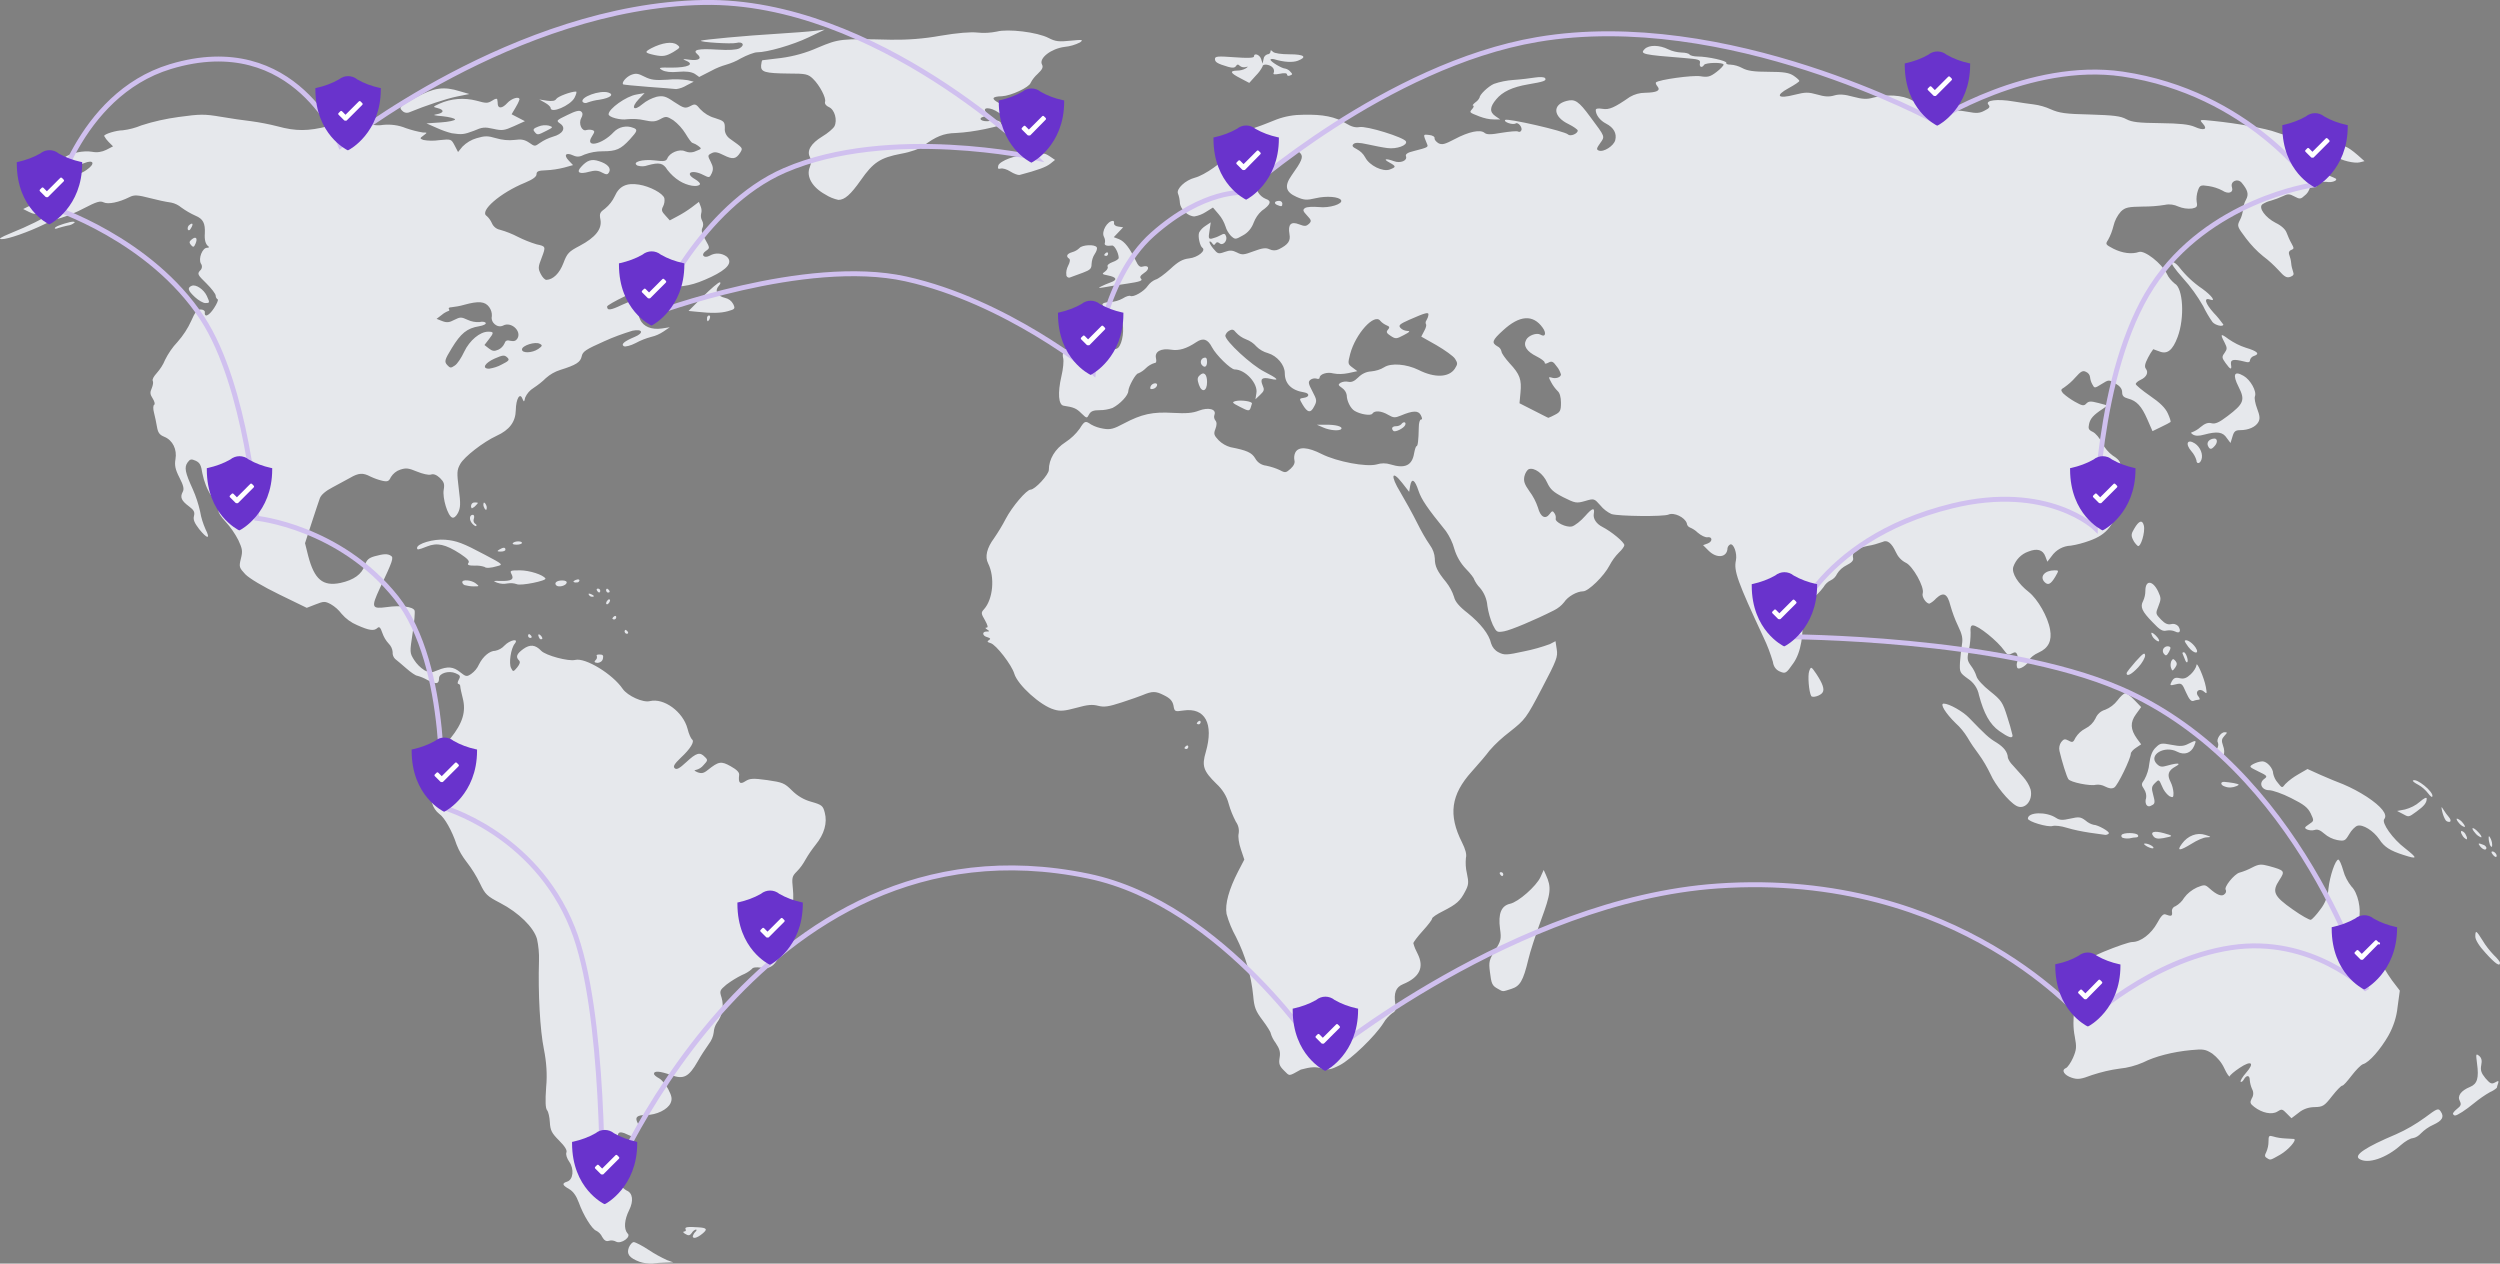 <?xml version="1.0" encoding="utf-8"?>
<!-- Generator: Adobe Illustrator 25.0.1, SVG Export Plug-In . SVG Version: 6.00 Build 0)  -->
<svg version="1.1" id="vpn-map" xmlns="http://www.w3.org/2000/svg" xmlns:xlink="http://www.w3.org/1999/xlink" x="0px" y="0px"
	 viewBox="0 0 1013 512" style="enable-background:new 0 0 1013 512;" xml:space="preserve">
<rect x="0" y="0" width="1013" height="512" fill="#808080" stroke="none"/>
<style type="text/css">
	.st0{fill-rule:evenodd;clip-rule:evenodd;fill:#E6E8EC;}
	.st1{fill:none;stroke:#D0C0EF;stroke-width:2;}
	.st2{fill-rule:evenodd;clip-rule:evenodd;fill:#6933CC;}
	.st3{fill-rule:evenodd;clip-rule:evenodd;fill:#FFFFFF;}
</style>
<path id="Kształt_1736" class="st0" d="M259.2,511.3c-4.2-1.6-5.4-3.1-4.4-5.8c0.5-1.2,1.4-2.2,2-2.2s3.4,1.4,6.1,3.2
	c2.4,1.6,4.8,2.9,7.4,4.1l2.5,0.9l-3,0.1c-1.7,0-4.1,0.2-5.4,0.4C262.6,512.1,260.8,511.8,259.2,511.3L259.2,511.3L259.2,511.3z
	 M249.6,503.1c-0.9-0.5-2-0.6-3-0.3c-1,0.3-1.8-0.2-2.6-1.6c-0.5-1.1-1.4-2-2.4-2.5c-1.7-0.6-5.2-6.2-7.1-11.5
	c-1-2.7-2.3-4.5-3.9-5.4c-2.8-1.6-3-2.3-0.8-3c2.5-0.8,2.9-5.1,0.9-8c-1-1.4-1.5-3-1.2-3.8c0.4-0.9-0.6-2.5-3-4.9
	c-3-3-3.5-4.1-3.7-7.3c-0.1-2.1-0.6-4.3-1.1-4.9c-0.7-0.8-0.8-3.7-0.4-9.4c0.5-5.1,0.1-10.3-0.9-15.3c-1.6-7.9-2.4-22.6-2-36
	c0.1-2.9-0.2-5.9-0.8-8.7c-1.3-4.7-7.4-10.7-14.9-14.6c-5.4-2.8-6.1-3.5-8.2-7.9c-1.5-3.1-3.3-6-5.4-8.7c-1.7-2.2-3.1-4.5-4.1-7.1
	c-1.8-5.5-4.9-11-7-12.4c-1.4-1.1-2.4-2.6-2.9-4.3c-0.7-2.6-0.5-3.4,1.7-6.6c2.5-3.6,2.5-3.7,0.8-4.1c-4.1-1.1-2.4-6.5,5-15.7
	c4.9-6.1,6.3-10.8,4.9-16.2c-0.5-2-1-4.2-1-4.8c0-0.5-0.3-0.9-0.8-1c-0.4,0-0.3-0.8,0.2-1.7c0.8-1.4,0.6-1.8-1.3-2.6
	c-2.7-1.2-6.7,0-6.7,2c0,2.4-1.1,2.6-4.6,0.8c-1.4-0.8-2.8-1.4-4.3-1.8c-0.5,0-2.5-1.3-4.4-3s-3.9-3.3-4.5-3.8
	c-0.7-0.7-1.1-1.7-1-2.8c-0.1-1.3-0.7-2.5-1.6-3.4c-1.2-1.3-2-2.7-2.6-4.4c-0.7-2.1-1.2-2.6-1.9-2c-1.4,1.4-3.4,1.1-8.3-1.1
	c-2.4-1-4.6-2.6-6.3-4.6c-1.2-1.6-2.7-2.9-4.4-3.9c-2.3-1.2-2.8-1.2-6.1,0.1l-3.6,1.4l-11.1-5.4c-6.8-3.3-12.1-6.5-13.8-8.2
	c-2.5-2.7-2.6-3-1.8-6.3c0.8-3.1,0.6-4-1-7.5c-1.4-2.7-3.1-5.2-5.2-7.5c-1.8-1.9-3-3.8-2.8-4.2s-1-3.1-2.8-6c-1.9-2.8-3.1-6-3.8-9.4
	c-0.5-3.3-1-4.3-2.7-5.1c-1.8-0.8-2.3-0.7-3.3,0.7c-1.4,2-1,4,2.1,10.8c1.3,2.9,2.3,6,3,9.1c0.4,2.5,1.2,4.9,2.2,7.2
	c2.1,4.1,0.7,4-2.6-0.1c-1.9-2.5-2.5-3.8-2.1-5.3c0.4-1.6,0-2.4-2-3.9c-3.1-2.3-3.7-3.7-2.6-5.8c0.7-1.2,0.4-2.6-1.3-5.9
	c-1.7-3.3-2-5-1.6-7.4c0.7-4-1.1-7.7-4.5-9.1c-2-0.8-2.6-1.7-3-4.1c-0.3-1.7-0.8-4.2-1.2-5.7c-0.4-1.5-0.4-2.9,0.1-3.2
	c0.4-0.2,0.1-1.4-0.6-2.5c-1.1-1.7-1.2-2.5-0.4-4.2c0.5-1.2,0.7-2.5,0.4-3s0.4-1.8,1.6-3.1c1.4-1.6,2.6-3.4,3.4-5.4
	c1.3-2.6,3-5.1,5-7.2c2.3-2.6,4.2-5.5,5.6-8.6c1.5-3.5,2.4-4.6,3.8-4.6c1,0,1.7,0.5,1.7,1c-0.3,2.4,1.6,1.7,3.7-1.5
	c1.2-1.8,1.9-3.5,1.5-3.6c-0.5-0.3-0.8-0.9-0.8-1.5c0-0.7-1.7-2.9-3.8-5c-3.5-3.4-3.7-3.8-2.6-5.1c0.9-0.7,1.1-2,0.4-2.9
	c-1.1-2,0.6-6.4,2.5-6.4c0.8,0,1-0.3,0.5-0.6c-1.1-0.8-1.6-2.6-1.4-5.2c0.2-4.2-0.7-5.9-3.8-7.2c-2-0.9-3.9-2-5.7-3.3
	c-1.2-1-2.6-1.7-4.1-2c-2.7-0.4-5.4-1-8.1-1.7c-5.8-1.5-6.9-1.5-8.9-0.5c-4.2,2.1-8.6,3-10.4,2.1c-1.4-0.7-2.8-0.3-8,2.4
	c-3,1.6-6.1,2.9-9.3,3.9c-2.4,0.6-4.6,1.5-6.8,2.6C11.8,93.9,3.1,97,0.7,96.9c-1.6,0-0.5-0.7,3.6-2.4c7-2.8,14.3-6.4,15-7.5
	c0.8-1.3-1-1.8-3.1-0.8c-1.6,0.7-2.6,0.6-4.4-0.3l-2.4-1.2l2.6-1.3c2.9-1.5,3.8-3.2,3.1-5.8C14.5,75,18,73.1,25.7,72
	c4.1-0.6,7.2-1.6,9.3-3.1c3.7-2.5,3.1-4.4-0.9-2.8c-1.9,0.8-3.3,0.8-6.1,0c-3.4-0.9-3.5-1-2-2.2c2.5-1.9,7.8-3,11.3-2.4
	c2,0.4,4,0.1,5.8-0.8l2.7-1.4L44,57.5c-0.7-0.7-1.3-1.5-1.8-2.4c0-0.8,5-2.3,7.5-2.3c2.6-0.3,5.2-1,7.6-2c4.9-1.6,10-2.7,15.1-3.4
	c8.7-1.2,10.5-1.2,17-0.1c4,0.7,9.6,1.5,12.3,1.8c3.6,0.5,7.3,1.2,10.8,2.1c7.4,2,12.3,2,20.6-0.1c3.7-0.9,7.4-1.5,8.2-1.2
	c1.1,0.2,2.3,0.1,3.3-0.4c1.3-0.7,2.3-0.6,4.1,0.3c2,0.9,4.3,1.2,6.5,0.8c3.1-0.3,6.3,0.1,9.2,1.3c2.3,0.8,4.6,1.4,7,1.8
	c1.8,0,1.8,0,0.2,1.2c-1.5,1.1-1.6,1.2-0.1,1.8c2.1,0.4,4.3,0.4,6.4,0.1c4.9-0.5,4.9-0.5,6.3,2.1l1.4,2.7l1.8-2.2
	c1.6-1.6,3.6-2.8,5.7-3.4c3.4-1,4.5-1,7.9,0c2.4,0.7,5,1,7.5,0.7c2.8-0.4,4.1-0.1,5.9,1.1c2.3,1.6,2.3,1.6,4.4,0.1
	c1.6-1.1,3.3-1.9,5.2-2.5c4.1-1.1,5.5-3.6,3-5.3c-1.7-1.2-1.7-1.3,2.9-3.5c3.4-1.7,4.9-2,5.6-1.4s0.7,1.4,0,2.7
	c-1.2,2.2,0.3,5.5,2.1,4.8c0.8-0.2,1.6-0.2,2.4,0c1.1,0.4,1,0.7-0.1,2.5c-3.2,4.9,4,3.5,8.8-1.7c2-2.1,5.2-2.8,7.9-1.7
	c1.9,0.7,1.7,1.3-1.4,4.7c-3.7,4-5.5,4.8-11,4.8c-2.5,0-4.9,0.4-7.3,1.3c-2,1-3,1.1-4.6,0.4c-3-1.4-4-0.2-1.9,2l1.8,1.9l-3.6,1
	c-2.4,0.6-4.9,1-7.4,1.1c-3,0.1-3.8,0.4-3.8,1.6c0,1-1.5,2.1-4.6,3.4c-10.1,4.1-18.7,11.6-15.6,13.5c0.9,0.8,1.6,1.8,2.1,2.9
	c0.6,1.4,1.8,2.4,3.3,2.7c2.5,0.7,5,1.7,7.3,2.9c2.4,1.2,4.9,2.2,7.5,3c3.8,0.8,3.8,0.9,2.1,5.4c-1.5,3.8-1.5,4.4-0.4,6.6
	c0.7,1.4,1.7,2.4,2.3,2.4c2.7-0.1,5.3-2.6,6.9-6.8c1.5-4,2.2-4.7,6.6-7c6.4-3.4,9.1-6.8,8.4-10.6c-0.5-2.5-0.2-3,1.9-4.5
	c1.7-1.4,3-3.1,3.9-5c1.8-4.1,4.8-5.5,9.8-4.7c4.4,0.7,9.7,3.5,10.3,5.5c0.2,1.1,0,2.3-0.5,3.3c-0.8,1.5-0.6,2.1,0.9,3.7l1.8,2
	l3-1.6c2.1-1.1,4-2.3,5.9-3.7l2.9-2.2l0.7,1.8c0.4,1,0.5,2,0.2,3c-0.2,0.9-0.1,1.9,0.4,2.8c0.5,0.9,0.6,2,0.1,3
	c-0.5,0.9-0.2,2.4,1.2,4.7c1.9,3.4,1.9,3.4,0.2,4.6c-2.2,1.5-0.8,3.2,1.6,1.9c2.2-1.3,4.9-1.1,6.9,0.4c2.5,2.3,0.4,5-6.3,8.2
	c-7.3,3.4-10.5,4.1-20.1,4.2c-7,0.1-8,0.3-14.8,3.6c-4,1.9-7.3,3.8-7.3,4.2c0,1.7,1.3,1.6,6.1-0.7c2.9-1.4,6.5-2.4,8.3-2.4
	c3,0,3.1,0.1,2.2,1.8c-0.7,1.2-1.6,2.2-2.6,3.1c-1.4,1.1-1.5,1.6-0.6,3.5c1.3,2.9,4.7,4.2,8.8,3.6l3.2-0.5l-2.5,1.7
	c-1.5,1-3.2,1.8-5,2.2c-2.2,0.6-4.3,1.4-6.3,2.5c-2.1,1.1-4.3,1.6-4.8,1.3c-1.3-0.8,0.1-2,4.4-3.8c3.8-1.6,3.2-3.3-0.9-2.5
	c-3.9,1.2-7.8,2.6-11.5,4.3c-7.4,3.3-8.7,4.1-9.1,6.1c-0.5,2.4-2.3,3.5-8.7,5.5c-2.2,0.7-4.1,1.8-5.8,3.3c-1.5,1.5-3.2,2.8-5,4
	c-1.5,0.9-2.7,2.3-3.4,3.9c-0.4,1.9-0.5,1.9-1.1,0.5c-1-2.7-2.6-0.1-2.7,4.6c-0.1,4.7-2.5,8-7.8,10.4c-5.4,2.5-13.1,8.5-14.7,11.4
	c-1.4,2.5-1.4,3.5-0.6,10.1c0.8,6.1,0.7,7.6-0.3,9.7c-0.8,1.5-1.7,2.2-2.4,1.9c-1.8-0.7-4-8-3.4-11.3c0.4-2.3,0.1-3.1-1.5-4.7
	c-1.4-1.3-2.6-1.8-3.7-1.4c-0.9,0.3-3.4-0.3-5.6-1.2c-3.4-1.4-4.4-1.6-6.8-0.8c-1.6,0.5-2.9,1.6-3.8,3c-0.8,1.7-1.3,2-3.5,1.5
	c-1.7-0.4-3.3-1-4.8-1.7c-3-1.6-4.8-1.5-8.2,0.5c-1.6,0.9-4.9,2.7-7.2,3.9c-2.7,1.4-4.6,3-5.1,4.4c-0.4,1.2-2,5.8-3.4,10.2l-2.6,8
	l1.3,5.2c2.5,9.5,5.9,12.4,13.1,10.9c5.4-1.2,8.6-3.5,9.8-7.1c0.8-2.3,1.6-3,4-3.7c3.7-1,5.2-1.1,6.6-0.2c1.2,0.7,0.8,2-4.5,13.2
	c-3.6,7.8-3.3,8.4,2.8,7.6c5.6-0.8,10.7-0.2,11.3,1.4c0.2,0.6-0.1,4.7-0.8,9.1c-1.2,7.9-1.2,8,0.6,10.9c1.1,1.7,2.5,3.1,4.2,4.2
	c2.1,1.1,2.7,1.1,5.3,0c4.1-1.7,6.4-1.5,9.2,0.8c2.3,1.8,2.6,1.9,4.4,0.7c1.4-1,2.5-2.3,3.2-3.9c1.6-3.2,4.3-5.5,6.6-5.5
	c1.4-0.3,2.7-1,3.7-2.1c2.2-2.3,6-3.1,4.2-0.8c-1.6,1.9-2.5,8-1.5,9.9c0.8,1.6,0.9,1.6,2.5-0.3c1.1-1.4,1.3-2.2,0.7-2.8
	c-1.4-1.4-1-2.6,1.7-4.6c2.8-2,4.9-1.8,7.3,0.7c1.8,1.9,11.1,4.4,13.8,3.7c4.1-1,15.1,5.7,19.2,11.7c2,2.9,8.3,5.7,11,5
	c5.7-1.4,13.5,4.3,15.3,11.2c0.5,2.1,1.4,4,1.8,4.3c1.2,0.8-0.6,3.8-4.6,7.5c-2.5,2.4-3.2,3.5-2.4,4.2s1.9,0.1,4.7-2.5
	c4.1-3.8,5.5-4.2,7.5-2.1c1.3,1.2,1.2,1.5-0.5,3.3c-0.8,1-1.9,1.7-3.2,2c-0.8,0-0.5,0.4,0.7,0.9c1.6,0.6,2.5,0.5,4.2-0.9
	c4.4-3.5,5.4-3.7,9.3-1.5c2.5,1.4,3.6,2.5,3.4,3.6c-0.4,3.2,0.4,3.9,2.6,2.4c1.8-1.1,3-1.2,8.8-0.4c6.2,0.9,7,1.2,10,4.2
	c2.2,2.2,4.9,3.8,7.9,4.6c4.2,1.2,4.7,1.6,5.4,4.4c1.1,4.1-0.2,8.7-3.7,13c-1.5,1.9-2.9,3.9-4.1,6c-1,1.8-2.1,3.4-3.5,4.8
	c-2,2-2.1,2.5-1.6,7.3c1,9.4-3.6,26.8-8,30.6c-1.4,1.2-2.7,1.5-5,1.1c-1.9-0.3-3.3-0.1-3.6,0.5c-1.2,1.1-2.6,1.9-4.1,2.5
	c-2.2,1.1-4.3,2.4-6.3,3.9c-2.7,2.3-2.8,2.5-1.9,5.3c1,3.5,0.3,7.2-1.9,10.1c-0.8,1.2-1.2,2.5-1.3,3.9c-0.2,1.7-0.9,3.3-1.9,4.6
	c-1.6,2.3-3.2,4.7-4.6,7.2c-3.6,6.3-5.7,7.4-10.8,5.5c-4.5-1.6-6.9-1.8-6.9-0.5c0,0.5,0.9,1.2,2,1.8s2.8,2.5,3.8,4.5
	c1.5,2.9,1.6,4,0.9,5.6c-1.2,2.6-5.7,4.8-9.9,4.8c-3.7,0-4.7,0.9-3.4,3.3c0.8,1.5,0.3,3.9-1.3,5.7c-0.1,0.1-1.4-0.4-2.9-1.1
	c-3.5-1.8-4.8-0.7-3,2.8c0.7,1.3,1.7,2.4,3.1,3.1c1.6,0.5,1.7,0.6,0.3,2.1c-0.8,0.8-1.1,1.8-0.9,2.9c0.3,0.8-0.4,2.5-1.7,4.2
	c-2.1,2.8-2.1,2.9-0.8,5c0.7,1.1,1.6,2,2.7,2.6c2.5,1,2.9,4.2,1,8s-2.2,7.5-0.7,9.3C256.1,501.1,251.6,504.3,249.6,503.1
	L249.6,503.1L249.6,503.1z M188.1,142.5c2.2-4.6,6.4-8.1,9.7-8.1c2.4,0,2.4,0.4,0.2,3.2l-1.7,2.2l1.8,1.4c1.4,1.1,2.2,1.2,3.8,0.5
	c1.1-0.5,2-1.4,2.5-2.5c0.4-1.2,1-1.5,2.5-1.1c1.4,0.3,2.2,0,2.8-1c1.7-3-2.6-6.9-5.8-5.2c-2.3,1.2-5.2-1.2-4.6-3.8
	c0.1-1.3-0.3-2.6-1.1-3.7c-1.7-2.3-4.3-2.5-10.1-0.9c-1.7,0.5-3.5,0.8-5.2,1c-0.8,0-1.3,0.3-1,0.7s0.2,0.8-0.2,0.8
	c-1,0.4-1.9,0.9-2.7,1.6l-2.1,1.6l2.3,0.9c1.8,0.7,2.9,0.6,4.9-0.5c2.4-1.2,2.8-1.2,5.4,0c1.5,0.7,3.1,1,4.8,0.9
	c1.1-0.3,2.2-0.1,2.5,0.3c0.3,0.5-0.9,1.1-2.7,1.4c-4.9,0.8-7.4,2.9-11,8.8c-3,4.9-3.1,5.5-1.9,6.9c1.2,1.3,1.5,1.3,3.1,0.2
	C185.3,147.5,187,144.9,188.1,142.5L188.1,142.5L188.1,142.5z M203.3,147.7c3-1.5,3.3-1.9,2.2-2.9s-1.7-1-5.1,0.5
	c-4,1.8-5.3,4.1-2.2,4.1C200,149.1,201.7,148.6,203.3,147.7L203.3,147.7z M218.1,141.4c1.7-1.2,1.8-1.5,0.6-2.1
	c-1.8-1-7.2,0.7-7.2,2.3C211.5,143.2,215.6,143.1,218.1,141.4L218.1,141.4z M280.7,500.9c0.2-0.6,0.5-1.2,1-1.7c0.6-0.5,0.7-1,0.3-1
	c-0.7,0.2-1.3,0.7-1.7,1.4c-0.8,1.1-1.3,1.2-2.6,0.4c-0.9-0.5-1.1-0.9-0.5-1c0.6,0,0.9-0.4,0.6-0.9c-0.5-0.9,0.9-1.1,5-0.8
	c3.7,0.2,4,0.8,1.8,2.6C282.4,501.7,280.7,502.1,280.7,500.9L280.7,500.9L280.7,500.9z M956,469.6c-2.4-1.5,2.6-4.8,14.9-10
	c4.1-1.8,8-4.1,11.6-6.7c5.1-3.8,5.5-4,6.5-2.5c1.5,2.2,0.6,3.7-3.1,5.4c-1.8,0.8-3.5,2-4.9,3.4c-0.9,1-2.1,1.8-3.4,2
	c-0.9,0-3.1,1.3-4.8,2.8C966.9,469.3,959.4,471.8,956,469.6z M918.5,469.2c-0.9-0.5-0.9-1.1-0.2-2.4c0.6-1.4,0.9-2.8,0.9-4.3
	c0-2.3,0.2-2.5,1.9-2c1.6,0.5,3.2,0.7,4.8,0.8c1.6,0.1,3.2,0.2,3.6,0.2c1.4,0.3-2.3,4.5-5.6,6.4C919.8,470.2,920,470.2,918.5,469.2
	L918.5,469.2L918.5,469.2z M994,451.5c-0.3-0.3,0.4-1.2,1.5-2.1c1.7-1.3,1.9-1.9,1.2-3.3c-1.1-2,0.5-4.2,4.2-5.7
	c2.9-1.2,3.6-3.6,2.8-9.4c-0.5-4-0.5-4.2,0.8-3.2c1,0.8,1.3,1.9,0.9,3.8c-0.4,2.1,0,3.2,1.7,5.3c1.9,2.2,2.5,2.5,3.9,1.7
	s1.6-0.7,1.2,0.5c-0.2,0.6-0.4,1.1-0.5,1.7c-0.8,0.7-1.7,1.3-2.7,1.7c-2.3,1.3-4.4,2.8-6.5,4.5c-3.4,2.8-6.8,5-7.7,5
	C994.5,452,994.2,451.8,994,451.5L994,451.5z M926.6,451.2c-1.8-1.9-2.1-1.9-3.8-0.8c-2.2,1.4-6.2,0.6-9.4-1.9
	c-1.7-1.3-1.8-1.8-1-3.4c0.8-1.2,0.8-2.7,0.1-3.9c-0.5-1.2-0.8-2.4-0.9-3.6c0-2-1.3-2.1-2.4-0.2c-0.4,0.8-1.1,1.2-1.3,0.9
	s0.7-1.9,2.2-3.6c3.6-4.1,2.2-5.2-2.6-2c-2.1,1.4-3.9,2.9-4,3.4s-1.2-1-2.2-3.2c-1.1-2.4-2.8-4.4-4.9-6c-2.7-1.7-3.5-1.9-8.6-1.4
	c-7.5,0.7-14.7,2.6-19.4,5c-3,1.3-6.3,2.2-9.5,2.5c-3.8,0.5-7.5,1.4-11.2,2.6c-4.5,1.7-5.8,1.9-8.2,1.1c-3.1-1-4.4-3.1-2.4-3.9
	c0.7-0.3,2-2.2,2.9-4.2c1.4-3.3,1.5-4.3,0.7-8.6c-0.7-3.5-0.7-6.9-0.1-12.3c0.5-4.1,0.7-8.2,0.4-9.2s0.1-3.4,0.9-5.4
	c1.3-3.5,1.7-3.7,10.6-7.5c5.1-2.1,10.3-3.9,11.5-3.9c3.4,0,7.7-3.3,10.1-7.7c1.5-2.8,2.5-3.8,3.3-3.5c2.4,0.9,2.9,0.8,2.7-1
	c-0.2-1,0.4-2,1.4-2.3c1.4-0.8,2.7-2,3.5-3.4c1.3-1.8,3.1-3.2,5.2-4.2c3-1.2,3.3-1.2,5,0.3c3.1,2.8,5.2,3.6,6.3,2.3
	c0.5-0.4,0.6-1.1,0.4-1.6c-1-1,3.4-6.4,5.5-7c1.8-0.5,3.5-1.2,5.2-2.1c2.7-1.4,3.7-1.4,6.7-0.6c6.5,1.8,6.7,2,4.3,5.7
	c-3.1,4.7-2.3,6.5,5.4,11.9c3.5,2.5,6.9,4.4,7.4,4.2s2.3-2.1,3.8-4.2c1.9-2.4,3.1-5.4,3.3-8.5c0.5-4.9,2.8-11.7,4-11.7
	c0.4,0,1.3,2,2,4.5c0.6,2.3,1.8,4.5,3.3,6.4c2.6,2.5,4.1,9.3,3,13.3c-0.8,2.7-0.6,3.1,2,5.8c2.2,2.7,4.1,5.6,5.5,8.8
	c1.7,3.5,3.6,6.9,5.9,10.1l3.2,4.2l-0.9,6.6c-0.4,4.1-1.7,8-3.7,11.6c-3.2,5.6-7.8,10.9-10.3,11.6c-0.9,0.3-2.9,2.4-4.6,4.6
	s-3.3,4.1-3.8,4.1s-2.3,1.9-4.2,4.3c-3.1,4-3.7,4.3-7,4.4c-2.4,0-4.7,0.8-6.5,2.3l-2.9,2.2L926.6,451.2L926.6,451.2L926.6,451.2z
	 M520.2,433.7c-1.8-1.8-2.1-2.7-1.7-5.1c0.4-2.3,0-3.6-1.6-6c-0.9-1.2-1.6-2.5-2-3.9c0-0.5-1.5-2.9-3.3-5.3
	c-2.8-3.7-3.4-5.2-3.8-9.9c-0.8-8.3-3.2-16.4-7-23.9c-1.6-2.9-2.9-6-3.8-9.3c-0.7-4,1-10,4.7-17.2l2.5-4.8l-1.4-4.2
	c-0.8-2.3-1.2-5.1-0.9-6.3c0.3-1.7-0.1-3.4-1.1-4.8c-1.2-2.3-2.2-4.7-2.9-7.2c-0.8-3.2-2.6-6-5-8.2c-5.3-5.2-6-7.2-4.3-12.9
	c3.3-11.5-0.3-18.1-9.1-16.8c-3.4,0.5-3.6,0.5-4-2c-0.4-1.9-1.4-3-3.9-4.2c-3.3-1.7-4.7-1.7-8.7,0c-0.9,0.4-4.7,1.7-8.3,2.9
	c-5.5,1.8-7.2,2-9.6,1.4c-2.3-0.6-4.2-0.5-8.8,0.8c-4.8,1.3-6.6,1.5-9.1,0.7c-5.4-1.5-14.7-9.9-16.1-14.5c-1-3.5-7.4-11.8-9.6-12.4
	c-1.4-0.4-1.5-0.7-0.7-1.2s0.7-0.8-0.6-1.2c-2.1-0.5-2.3-2.3-0.3-2.3c1.2,0,1.3-0.1,0.2-0.8c-0.8-0.5-0.9-0.8-0.2-0.8
	c0.7,0,0.4-1-0.7-3c-1.6-2.7-1.6-3.1-0.4-4.4c3.7-4.1,4.5-13,1.7-18.6c-1.4-2.7-0.5-6.3,2.4-10.2c1.7-2.5,3.3-5.1,4.7-7.8
	c2.6-5,8.5-11.9,10.1-11.9c1.8,0,7.4-6.1,7.4-8c0-4.3,2.5-8.5,6.7-11.2c2.3-1.5,4.2-3.3,5.8-5.5c2-3.2,2.3-3.3,4.6-1.7
	c1.6,0.9,3.2,1.4,5,1.7c2.8,0.5,4.2,0.1,8.3-2.1c7.2-3.8,11.6-4.8,19.9-4.3c5.4,0.3,7.9,0.1,10.5-0.9c3.9-1.5,7.2-0.6,6.3,1.7
	c-0.3,0.8-0.1,1.7,0.4,2.3c0.6,0.7,0.6,1.8,0,3.4c-0.8,2-0.6,2.6,1.3,4.6c1.3,1.3,3,2.3,4.8,2.8c6.7,1.3,8.6,2.2,10,4.5
	c0.9,1.7,2.6,2.8,4.5,3c1.9,0.4,3.8,1,5.5,1.8c2.2,1.2,2.5,1.1,4.4-0.6c1.3-1.2,1.8-2.4,1.5-3.4c-0.2-1.1-0.1-2.2,0.4-3.2
	c1.3-2.4,5-2.2,10.7,0.7c6.2,3.1,18,5.3,22.2,4.2c1.9-0.6,3.8-0.6,5.7,0c5.8,1.8,8.7,0.4,9.5-4.5c0.3-1.6,0.7-2.9,1-2.9
	c0.5,0,0.8-2.4,0.9-7.7c0-1.7,0.4-3.1,0.9-3.1c0.6,0,0.5-0.6-0.1-1.8c-1-1.9-3.1-1.9-8.1,0.2c-2.4,1-3,0.9-5.1-0.3
	c-2.7-1.6-5.5-1.9-6.4-0.5c-0.6,1-4.9,0.3-7.2-1.1c-1.7-1-3.2-4.1-3.2-6.4c-0.2-1.2-0.9-2.2-1.9-2.9c-1.6-1.1-1.7-1.4-0.6-2.1
	c1-0.5,2.1-0.6,3.1-0.4c1.3,0.3,2.5-0.2,4.1-1.8c1.4-1.4,3.2-2.3,5.2-2.4c1.9-0.2,3.7-0.7,5.3-1.7c2.8-1.8,9-1.3,13.9,1.1
	c6.5,3.3,12.3,3.1,14.7-0.5c1.2-1.9,1.2-2.2,0.1-4c-0.7-1.1-4.1-3.5-7.5-5.5l-6.2-3.5l1.2-2.3c0.7-1.2,1-2.5,0.7-2.7
	c-0.2-0.5-0.2-1.1,0.2-1.6c0.4-0.7,0.7-1.4,0.8-2.2c0.2-1.3-1.2-0.9-7.8,2c-3.8,1.7-4.4,2.2-3.6,3.2c0.7,0.8,1.7,1.2,2.8,1.3
	c1.4,0,1.1,0.4-1.4,1.7c-3,1.6-3.3,1.6-5.3,0.3c-1.7-1.1-1.9-1.6-1.1-2.5s0.7-1.3-0.6-1.8c-0.9-0.4-1.8-1-2.5-1.8
	c-2.4-3.2-10,5.2-12.2,13.4c-1,3.9-1,4.1,0.9,5.5l2,1.5l-3.7,0.8c-2,0.4-4.1,0.5-6.1,0.1c-2.4-0.7-5.5,0.3-5.5,1.8
	c0,0.4-0.6,0.6-1.3,0.3c-0.8-0.2-1.8,0-2.4,0.5c-1,0.8-0.9,1.5,0.8,4.7c1.8,3.4,1.9,3.9,0.7,6.1c-1.4,2.8-2.7,2.6-4.7-0.8
	c-1.4-2.4-1.4-2.4,0.5-2.7c2.3-0.3,2.5-1.8,0.2-2.2c-5.2-0.8-7.9-3.5-7.9-7.8c0-3.3-3.1-7-6.8-8.1c-1.8-0.5-3.4-1.4-4.7-2.7
	c-1.1-1.3-2.6-2.3-4.2-2.9c-1.6-0.6-3-1.6-4.1-2.8c-0.9-1.2-1.5-1.4-2.7-0.7c-0.8,0.4-1.4,1.2-1.6,2c0,2.2,10.6,12,15.8,14.6
	c5.5,2.8,6.4,3.8,2.5,2.9c-3.4-0.8-4.3,0-3.2,2.6c0.8,1.8,0.7,2.3-1,3.9l-1.9,1.8l0.4-2.5c0.7-3.9-4.5-9.6-8.8-9.6
	c-1.6,0-7.6-5.9-9.2-9c-1.7-3.3-3.6-3.9-6.3-2.1c-4,2.7-7.1,3.6-10.2,3.1c-4.2-0.7-6.8,0.8-6.2,3.4c0.3,1.4,0.1,2-0.6,2
	c-1.3,0.4-2.5,1.1-3.5,2.1c-0.9,0.9-1.9,1.6-3.1,2.1c-1,0-3.9,5.3-4,7.1c0,1.8-3.3,5.3-6.4,6.9c-1.7,0.6-3.4,0.9-5.2,0.9
	c-2.5,0-3.6,0.4-4.3,1.7c-0.9,1.7-0.9,1.7-3.1-0.4c-2-2-3.1-2.5-7.2-3.1c-2.1-0.3-2.5-5.1-0.9-12c0.7-2.9,1-6.2,0.7-7.3
	c-0.8-3.1,1.7-5,5.8-4.4c9.5,1.5,15.1,1.5,16.5,0.2c1.8-1.8,2.6-7.7,1.5-11c-0.7-2.2-1.7-3-4.6-4.2c-4.3-1.6-4.4-3.2-0.2-3.3
	c1.8-0.1,3.6-0.6,5.2-1.5c1.2-0.8,2.6-1.2,3-1c1.2,0.7,5.6-1.8,7.1-4.1c0.8-1.1,1.9-2,3.1-2.5c1-0.2,3.7-2.2,6-4.3
	c3.2-3,5-4,7.7-4.3c3.5-0.4,6.9-3.2,5.3-4.3c-1-0.7-1.9-4.7-1.3-6.2c0.6-1.1,1.5-2,2.6-2.7l2.1-1.4l-0.5,3.4c-0.5,3-0.4,3.4,0.9,3.2
	c1.2-0.3,2.3-0.7,3.4-1.3c1.6-0.9,2-0.8,2.4,0.3c0.7,1.9-1.3,4-2.6,2.9c-0.8-0.6-1.2-0.6-1.7,0.1c-0.4,0.7-0.8,0.7-1.3-0.1
	c-0.4-0.6-0.9-0.9-1.1-0.7s0.4,1.5,1.5,2.8c1.8,2.2,2.1,2.3,4.6,1.4c2.2-0.8,3.2-0.7,5,0.2c2.1,1.1,2.8,1,6.8-0.5
	c3.5-1.3,4.9-1.5,6.4-0.8c1.2,0.6,2.6,0.6,3.8,0c3.8-1.9,4.8-3.4,4.3-6.1c-0.7-4,0.6-5.3,3.9-4c2.3,0.9,2.9,0.8,4-0.2
	c1.1-1.1,1-1.5-0.8-3.4c-1.7-1.8-1.8-2.3-0.8-3c0.7-0.5,3.2-0.6,5.6-0.4c4.4,0.5,9.9-1.3,9-2.8c-0.8-1.4-5.9-1.8-10.2-0.8
	c-3.8,0.9-4.8,0.8-7.8-0.5c-4.5-2-5.1-4.4-2-8.8c4-5.6,4.8-7.4,3.6-8.8c-1.7-2-3.3-1.4-7.2,2.9c-2,2.2-4.8,4.5-6.2,5.1
	c-1.6,0.8-2.9,2-3.7,3.5c-1.1,2.2-1.1,2.6,0,4.4c0.7,1.1,1.8,2,3,2.5c2.5,0.8,2,2.3-1.6,4.8c-1.5,1.3-2.6,3-3.3,4.8
	c-0.8,2.2-2.3,4.1-4.4,5.2c-3,1.7-3.1,1.7-4.8,0.2c-1-1.1-1.8-2.4-2.2-3.8c-0.6-1.8-1.5-3.5-2.8-5l-2.3-2.7l-2.9,1.8
	c-1.4,0.9-2.9,1.5-4.6,1.8c-2.6,0-5.7-2.9-5.9-5.5c-0.1-1.3-0.3-2.6-0.8-3.8c-0.7-1.9,3-5.4,6.9-6.4s11.8-6.6,13.1-9.2
	c1.3-1.9,2.8-3.7,4.5-5.2c1.9-1.7,3.4-3.4,3.4-3.9s1.8-1.5,4-2.2s5.8-2.2,8.1-3.1c3.5-1.3,7.1-1.9,10.8-1.9c7.9-0.2,13,0.8,17.3,3.5
	c2.1,1.3,3.8,1.8,5.4,1.5c2.9-0.6,18.2,4.2,18.9,5.8s-3.8,3.2-7.5,2.7c-1.7-0.2-5.3-0.9-8-1.5c-3.6-0.8-5.1-0.8-5.8-0.1
	s-0.3,1.2,1.3,2c1.5,0.8,2.7,1.9,3.5,3.4c1.7,3.3,7.1,5.9,9.9,4.9c2.7-1,2.7-1.3-0.2-2.9c-2.6-1.4-1.4-1.7,1.9-0.5
	c2.6,1,5.6-0.2,4.9-2c-0.3-0.8,0.6-1.5,3.2-2.1c5.5-1.4,5.9-1.6,5.4-2.7c-1.7-4.2-1.8-4.1,0.8-3.8c1.3,0.1,2.3,0.7,2.2,1.3
	s0.6,1.4,1.5,2c1.5,0.8,2.6,0.5,6.6-1.6c5.8-3.1,10.4-4,12.1-2.6c0.9,0.8,2.5,0.8,7,0c3.2-0.5,6.2-0.8,6.6-0.5
	c0.5,0.3,1.1,0.1,1.3-0.4c0,0,0,0,0,0l0,0c0.7-1.1-1.2-3.5-2.2-2.9c-1.2,0.8-5.1-0.6-4.3-1.4s24.1,4.5,25.5,5.9
	c0.9,0.9,3.9-0.3,3.9-1.6c0-0.4-1.7-1.6-3.7-2.6c-6.3-3-6.7-7.9-0.8-9.4c3.4-0.9,4.9,0.1,9.6,6.5c6.1,8.2,6,7.8,4,10.6
	c-1.5,2.1-1.6,2.6-0.6,3c2,0.8,6.1-1.9,6.7-4.2c0.7-2.7-0.6-5.1-3.7-6.7c-2.4-1.2-4.2-3.5-4.2-5.5c0-0.6,0.9-0.8,2.7-0.5
	c2.7,0.5,4.9-0.5,11.1-4.8c1.9-1.1,4-1.7,6.2-1.7c4.8-0.1,6.4-0.9,5-2.6c-0.6-0.7-0.8-1.4-0.6-1.6c1.1-1.1,14.8-3,18-2.5
	c3,0.5,4,0.2,6.5-1.7c1.6-1.2,2.9-2.6,2.9-3c0-1-7.3-0.9-7.9,0.1c-0.9,1.4-2,0.9-1.7-0.7c0.3-1.4-0.4-1.6-6.5-2.1
	c-16.6-1.3-17.9-1.6-15.9-3.6c1.8-1.8,6-1.7,9.6,0.1c1.7,0.8,3.5,1.2,5.4,1.3c1.5,0,3,0.4,3.2,0.8s1.8,0.8,3.2,0.8
	c4.2,0,12.2,1.8,11.7,2.6c-0.2,0.4,0.5,0.7,1.7,0.7c1.7,0.1,3.3,0.6,4.8,1.4c2,1.1,4.7,1.5,10.6,1.5c6.3,0,8.4,0.4,10.2,1.6
	c1.3,0.9,2.3,1.8,2.3,2.1s-1.9,1.6-4.3,2.9c-5.7,3.1-4.5,4.5,2.4,2.7c4.4-1.1,5.5-1.1,9.1-0.1c3,0.9,4.9,1,6.9,0.4s4.1-0.5,7.7,0.5
	c3.7,1,5.6,1.1,8,0.4c5.4-1.5,12-1.1,15.8,1c1.9,1,5.4,2.9,7.8,4.2c4.2,2.3,4.4,2.3,7.3,1c2.5-1.1,3.8-1.2,7.5-0.5
	c3.6,0.7,4.9,0.6,6.9-0.5c2-1,2.3-1.5,1.5-2.4c-1.5-1.8,3.7-2.4,10.1-1.3c2.9,0.5,6.6,1,8.2,1.2c2.4,0.3,4.8,1,7,2
	c3.4,1.5,6,1.9,15.9,2.1c9.4,0.3,12.4,0.6,14.7,1.9c2.3,1.2,4.9,1.5,13.7,1.6c8,0.1,11.7,0.5,14,1.5c3.8,1.7,5.4,1,3.3-1.3
	c-1.5-1.7-1.5-1.7,4.3-1.1c9.8,1,21.5,3.1,25.4,4.6c2.8,1,5.8,1.7,8.7,2.1c3.1,0.4,6.1,1.3,8.9,2.6c3.3,1.6,4.3,1.8,6.4,1.1
	c2.9-1,4.7-0.3,9.1,3.5l2.7,2.4l-2,0.5c-2.1,0.5-7.5-0.8-9.4-2.3c-0.5-0.4-1.1-0.6-1.7-0.4c-0.4,0.2-2.3-0.1-4.3-0.8
	c-4.7-1.6-6.7-1-4.6,1.3c1.4,1.6,1.4,1.6-1.3,1.4c-5.2-0.4-3.8,1.2,3.8,4.1c4.1,1.6,7.7,3.1,7.9,3.3c0.8,0.8-1.8,1.7-3.7,1.3
	c-2.1-0.4-7.1,1.8-7.1,3.1c-0.4,1-1,1.8-1.8,2.4c-1.6,1.5-2,1.6-4.2,0.4c-2-1.1-2.7-1.1-4.7-0.1c-1.5,0.7-3.1,1.3-4.8,1.8
	c-1.3,0.3-2.4,0.8-3.5,1.5c-1.7,1.4,1.3,5.4,5.4,7.5c2.3,1.1,3.9,2.6,4.4,3.9c0.6,1.5,1.2,3,2,4.4c1.1,2,1.1,2.2-0.1,2.7
	c-0.7,0.2-1.1,0.9-0.9,1.6c0,0.1,0.1,0.2,0.1,0.3c0.4,1.1,0.7,2.3,0.8,3.5c0.1,1.2,0.4,2.3,0.8,3.5c0.4,1,0.1,1.5-1.2,2
	c-1.5,0.5-2.4-0.1-4.8-2.8c-1.9-2-3.9-3.9-6.2-5.6c-2.6-2.1-4.9-4.6-6.9-7.2c-3.6-4.8-3.7-5-2.5-7.4c0.7-1.3,1.1-2.8,1.3-4.3
	c0.1-1.4,0.5-2.8,1.2-4c1.2-2.2,0.7-3.9-1.8-6.9c-1.7-1.9-4.7-0.5-3.9,1.9c0.7,2.2-1.5,2.9-3.9,1.3c-1.7-0.9-3.6-1.5-5.5-1.8
	c-3.3-0.5-3.6-0.4-4.4,1.8c-0.5,1.5-0.7,3.1-0.5,4.6c0.4,1.9,0.1,2.3-1.9,2.7c-1.9,0.2-3.8-0.1-5.5-0.8c-1.7-0.8-3.6-1.1-5.4-0.7
	c-3,0.5-6,0.7-9,0.7c-5.9,0.1-7.1,0.3-8.9,2c-1.5,1.7-2.5,3.7-3,5.8c-0.5,2-1.2,3.9-2.2,5.7c-1.2,1.8-1,1.9,2.2,3.6
	c3.6,1.8,7.4,2.3,10.3,1.3c2.3-0.8,9.2,4.6,11.3,8.8c0.7,1.6,1.9,2.9,3.2,4c3.4,1.8,4.1,13.8,1.2,21.6c-2,5.4-4.2,7.2-7.4,5.9
	c-0.8-0.3-1.7-0.6-2.5-0.9c-0.8,1.1-1.5,2.2-2.1,3.4c-1.3,2.5-1.5,3.7-0.9,4.5c1.2,1.5,0.3,3.4-2.1,4.5c-1.1,0.5-2,1.3-2,1.7
	s2.6,2.6,5.8,4.8c4.1,2.8,6.2,4.9,7.2,7.1c0.8,1.7,1.3,3.3,1.1,3.5s-1.9,1.1-3.8,2l-3.5,1.7l-2.1-4.8c-2.3-5.3-4.3-7.5-7.8-8.4
	c-1.8-0.5-2.4-1.1-2.4-2.6c0-1.3-0.9-2.5-2.7-3.5c-2.7-1.6-2.7-1.6-5.6,0.2s-2.9,1.8-3.8,0.1c-0.5-0.9-0.8-1.9-0.9-2.9
	c-0.1-0.9-0.7-1.7-1.6-2.1c-1.3-0.7-2.1-0.3-4.4,2.3c-1.3,1.5-2.8,2.8-4.5,4c-1.4,0.8-1.4,1.1-0.5,2.3c1.4,1.3,3,2.4,4.7,3.4
	c3.2,1.8,3.8,1.9,4.8,0.8c1-1,1.8-1,4.9-0.2l3.7,1l-2,1.4c-3.8,2.5-5,3.9-5.5,6.1c-0.4,1.9-0.2,2.4,1.5,3.2c1.1,0.5,2.8,2.5,3.8,4.5
	c1,2,2.5,3.8,4.3,5.1c3,1.8,3.9,3.7,2.2,4.7c-1.6,0.9-0.9,2.3,1.3,2.3c2.6,0,2.6,1.5,0.1,10.5c-3,10.8-5.8,14.4-13,17
	c-2.5,0.9-5,1.6-7.6,2c-3.1,0.1-6,1.7-7.8,4.3l-1.7,2.2l-0.8-2.1c-1-2.8-3.4-3.4-6.9-2c-2.9,1-5.1,3.3-6.1,6.2
	c-0.8,2.5,1.9,6.8,6.3,10.2c3.6,2.9,7.7,10,8.6,15.2c0.8,4.5-0.6,7.5-4.6,9.3c-1.8,0.8-3.5,2.1-3.7,2.9c-0.6,2-4.3,4.4-5,3.3
	c-0.3-0.8-0.3-1.6,0-2.4c0.3-0.9,0.3-2,0-2.9c-0.4-1.1-0.9-1.2-2.2-0.5c-1.4,0.7-1.9,0.5-3-1.1c-2.7-3.9-10.6-10.3-12.8-10.3
	c-0.8,0-1.1,0.9-0.9,2.9c0,2.3-0.2,4.7-0.7,7c-0.8,3.6-0.7,4.3,0.8,6.4c1,1.3,1.8,2.8,2.3,4.4c0.3,1.2,2.7,3.8,5.5,6
	c4.6,3.7,5.1,4.4,7,10.5c0.8,2.4,1.5,4.9,2.1,7.4c0,1.4-1.7,0.8-5.4-1.8c-3.8-2.7-6.2-7-8.2-14.5c-0.5-2.8-2.2-5.2-4.5-6.7
	c-3.3-2.4-3.4-2.6-3.2-6.7c0.2-2.3,0.5-5.5,0.8-7.2c0.4-2.4,0.1-4-1.6-7.5c-1.3-2.7-2.3-5.5-3.1-8.3c-1.2-4.8-2.8-5.6-5.8-2.8
	c-0.8,0.9-1.7,1.6-2.7,2.1c-1.3,0-3.2-2.8-2.7-4.2c0.8-2.5-4.1-11.2-6.9-12.4c-1.8-0.9-3.2-2.5-4-4.3c-1.7-3.7-3.5-5.1-5.4-4.1
	c-2,0.7-4,1.3-6,1.6c-4.8,1-6.5,2.5-5.9,5c0.2,0.9-0.6,1.8-2.6,2.8c-1.6,0.8-3,2-3.9,3.5c-0.5,1.1-1.4,2.1-2.5,2.6
	c-1.3,0.6-2.3,1.6-3,2.8c-1.5,2-3.2,3.7-5.2,5.2c-2.8,2.1-3.7,3.4-3.5,4.9c0.8,8.9-0.4,16.3-3.5,20.7c-3,4.3-3.2,4.4-5.7,3.3
	c-1.5-0.7-2.4-2.1-2.6-3.8c-1-3.3-2.2-6.6-3.7-9.7c-10.7-22.9-12.2-27.2-11.3-31.4c0.6-2.8-0.9-7-2.3-6.5c-0.6,0.3-1,0.9-1.1,1.5
	c-0.1,3.8-4.3,4.4-7.7,1l-2.2-2.2l1.9-0.7c2.1-0.8,1.9-2.9-0.2-2.5c-0.8,0.1-2.5-0.7-3.9-1.9c-0.9-0.9-2-1.6-3.2-2.1
	c-0.7-0.3-1.1-0.9-1.2-1.7c-0.8-2.4-5.2-4.5-7.4-3.5c-2,0.9-20.1,0.7-23.1-0.2c-1.7-0.8-3.3-2-4.5-3.5c-2.5-2.8-2.5-2.9-6.2-1.8
	c-3.5,1-4,0.9-8.8-1.5c-4.1-2.1-5.3-3.2-6.6-6c-1.6-3.6-5.2-6.2-7.4-5.4c-0.7,0.3-1.5,1.6-1.8,2.9c-0.4,1.9,0,3.2,2,6
	c1.5,2,2.7,4.3,3.5,6.7c1,3.8,3,4.9,4.7,2.6c1-1.4,1.3-1.4,2-0.3c0.4,0.6,0.6,1.3,0.5,2.1c-0.5,1.4,4.3,3.8,6.6,3.2
	c1.1-0.3,3.6-2.2,5.4-4.3c2.9-3.3,3.9-3.5,3.4-0.7c-0.3,1.9,1.1,4,3.5,5.2c3.7,1.9,8.9,6.2,8.9,7.4c0,0.5-1,1.9-2.2,3
	c-1.5,1.5-2.8,3.3-3.8,5.2c-2.2,4.3-8.6,10.5-10.7,10.5c-2.5,0-6.2,2.1-7.7,4.4c-1.1,1.4-2.5,2.5-4.1,3.3c-7.9,4-17.5,8-20.2,8.5
	c-2.9,0.5-3.1,0.4-4.6-2.6c-1.1-2.5-1.8-5.1-2.2-7.7c-0.2-2.7-1.3-5.3-3-7.3c-1-1-1.8-2.2-2.4-3.5c0-0.4-1.5-2.4-3.3-4.2
	c-2.2-2.3-3.8-5.1-4.7-8.1c-0.7-2.6-1.9-5-3.4-7.2c-7.7-9.5-9.9-12.8-11.1-16.3c-1.5-4.6-2.8-5.4-3.4-2l-0.4,2.4l-2.8-3.6
	c-4.3-5.5-4.9-3-0.8,3.7c1.9,3.2,5,8.8,6.8,12.4c1.6,3.2,3.3,6.3,5.3,9.2c1.1,1.5,1.8,3.4,1.9,5.3c0,3.1,0.9,5.1,4.6,9.6
	c1.4,1.8,2.5,3.8,3.2,6c0.4,1.8,2,3.8,5.5,6.5c5.2,4.2,8.7,8.6,9.5,12.3c0.5,1.6,1.6,2.9,3,3.6c2.3,1.2,3.2,1.2,10.5-0.4
	c3.5-0.7,7-1.7,10.3-2.9l2.3-1.2l0.5,3.3c0.5,3,0,4.4-6,15.8c-6.4,12.2-6.7,12.6-13,17.6c-3,2.3-5.8,4.8-8.3,7.7
	c-1,1.4-4.2,5.2-7.1,8.4c-8.5,9.4-9.6,17.6-4,28.7c1.4,2.8,2,4.9,1.6,6.3c-0.2,2.1-0.1,4.2,0.4,6.3c0.8,3.7,0.7,4.7-0.7,7.3
	c-2,3.9-3.5,5.2-9,8c-2.4,1.2-4.4,2.5-4.4,3s-1.7,2.7-3.8,5s-3.8,4.6-3.8,5c0.4,1.5,1,2.9,1.7,4.2c2.8,5.5,0.9,9.6-5.9,12.4
	c-2.9,1.2-3.8,3.6-3.1,8c0.4,2.3,0.1,3-1.2,3.7c-1.4,1.1-2.7,2.4-3.6,4c-3.4,5.4-13.2,14.8-17.7,17.1c-3.7,1.9-4.7,2-7.4,1.3
	c-2.4-0.7-4.4-0.6-8.4,0.5C522,436.2,522.7,436.2,520.2,433.7L520.2,433.7L520.2,433.7z M630,168.1c2.2-1.1,2.5-1.7,2.5-4.9
	c0-2.3-0.5-4-1.3-4.7c-1-1-1.9-2.2-2.6-3.5c-1.2-2.2-1.2-2.4,0.1-2c1.6,0.6,3.8-0.1,3.8-1.3c-0.4-1.2-0.9-2.3-1.7-3.2
	c-1.4-2-2-2.3-3.3-1.6c-1.1,0.6-1.6,0.6-1.6,0c0-0.5-1.5-1.6-3.3-2.5c-4-2-5.5-4.3-4.2-6.7c0.9-1.8,4.3-3,5.8-2.1
	c2,1.2,2.5-0.6,0.9-2.8c-3.9-5.5-9.4-5.1-16.1,1.1c-4.4,4-4.7,5-2.3,6.4c0.9,0.4,1.5,1.2,1.7,2.1c0,0.7,1.5,2.8,3.3,4.8
	c4.2,4.5,4.9,6.6,4.4,11.9l-0.4,4.3l5.7,2.9c3.2,1.6,5.8,3,6,3C628.2,169,629.1,168.6,630,168.1L630,168.1L630,168.1z M607,400.7
	c-2.4-1.3-2.7-2-3.3-7c-0.5-3.9-0.3-4.8,2.1-8.6c2.4-3.9,2.6-4.6,2-8.8c-0.8-6.1,0.5-9.3,4.1-10.1c3.3-0.7,10.6-7.1,12.3-10.8
	l1.3-2.9l0.9,2c2.3,5.1,2.1,7.3-2,18.4c-2.2,6-4.5,13.1-5.1,15.8c-2.1,8.8-3.4,10.9-6.9,12C608.7,401.9,609.1,401.9,607,400.7
	L607,400.7z M1007.2,386.2c-2.7-2.9-4.2-5.4-4.2-6.7c0-2.8,0.4-2.5,2.9,1.5c1.3,2.2,2.9,4.2,4.6,6c1.4,1.3,2.5,2.7,2.5,3.1
	C1013,391.8,1011.2,390.6,1007.2,386.2L1007.2,386.2L1007.2,386.2z M607.8,354.2c-0.3-0.5-0.1-0.8,0.4-0.8c0.5,0,0.9,0.4,0.9,0.8
	c0.1,0.3-0.1,0.7-0.4,0.8C608.3,354.9,608,354.6,607.8,354.2L607.8,354.2z M973.8,346.4c-5.3-1.7-7.7-3.2-9.7-6.3
	c-2.4-3.5-6.7-6.2-8.9-5.5c-0.9,0.3-2.4,1.8-3.3,3.4c-1.6,2.7-1.9,2.9-4.8,2.4c-2-0.4-3.8-1.3-5.3-2.6c-1.6-1.4-2.7-1.9-3.9-1.5
	c-1,0.3-2.1,0.2-3.1-0.2c-1.2-0.6-1-0.9,0.8-2.1c2.1-1.4,2.1-1.4,0.7-4.4c-1.2-2.4-2.7-3.6-7.9-6.2c-3.5-1.8-7.6-3.2-8.9-3.2
	c-3.1,0-4.4-2.9-2-4.6c1.4-1,1.2-1.3-2.4-3c-3.8-1.9-3.9-1.9-2.1-3c1.2-0.6,2.4-1,3.7-1.1c1.9,0,4.4,2.8,4.4,5
	c0.3,1.3,0.9,2.6,1.8,3.6c1.8,2.3,1.8,2.3,3.1,0.6c1.5-1.5,3.3-2.8,5.2-3.9l3.8-2.2l5.3,2.4c2.9,1.3,7.1,3,9.2,3.8
	c3.3,1.4,6.5,3.1,9.6,5.1c5.9,3.9,8.5,7.2,7,9c-1.2,1.5,3.5,8.1,8.4,11.8C979.8,347.9,979.7,348.3,973.8,346.4L973.8,346.4
	L973.8,346.4z M1010.1,346.3c-0.7-0.8-0.7-1.3-0.2-1.3c1,0,2.2,1.6,1.6,2.2C1011.3,347.4,1010.6,347,1010.1,346.3L1010.1,346.3z
	 M870,343c-1.2-0.7-1.6-1.2-0.8-1.2c1.5,0,3.9,1.4,3.3,1.9C872.3,343.9,871.1,343.6,870,343z M884.1,341.9c2.4-3.3,6.1-4.7,9.5-3.6
	c2.5,0.8,2.5,0.9,0.5,1c-1.2,0-3.9,1.2-6.1,2.6C883.1,344.9,881.9,344.9,884.1,341.9L884.1,341.9z M1005,343
	c-1.1-1.4-0.8-1.5,1.2-0.7c0.6,0.2,1.1,0.6,1.3,1.2C1007.5,344.7,1006.2,344.4,1005,343z M1008.9,342.3c-0.3-0.9-0.5-1.9-0.5-2.9
	c0-0.9,0.3-0.7,0.9,0.6c0.4,0.9,0.6,1.9,0.5,2.9C1009.6,343.4,1009.3,343.1,1008.9,342.3z M860.2,339.5c-0.5-0.1-0.7-0.6-0.6-1
	c0-0.1,0-0.1,0.1-0.2c0.6-1,6-1,6.6,0.1c0.3,0.5,0,0.8-0.6,0.9c-0.9,0-1.9,0.2-2.8,0.4C862,339.8,861.1,339.8,860.2,339.5
	L860.2,339.5z M872.6,338.9c-1.5-1.8,0.2-2.4,4.2-1.3c4,1.1,3.9,1.2-0.2,2C874.4,340,873.3,339.8,872.6,338.9L872.6,338.9z
	 M997.7,338.4c-0.6-0.9-0.7-1.7-0.2-1.7c0.8,0.3,1.4,0.9,1.7,1.7c0.5,0.9,0.6,1.7,0.2,1.7C998.7,339.7,998.1,339.2,997.7,338.4
	L997.7,338.4z M1003,337.6c-2.2-2.5-1-2.8,1.2-0.4c1.1,1.1,1.6,2.1,1.1,2.1C1004.4,338.9,1003.6,338.4,1003,337.6z M846.7,337.4
	c-3.2-0.5-6.3-1.1-9.3-2c-2.2-0.7-4.7-1-5.7-0.7c-1.9,0.6-10-1.8-10-3c0-2.7,7.5-2.9,11.4-0.3c1.5,1,2.7,1,5.8,0.3
	c3.5-0.8,4.2-0.7,6.2,0.8c0.9,0.8,2,1.4,3.2,1.7c1.7,0,6.7,2.8,6.2,3.5c-0.3,0.4-0.9,0.6-1.4,0.6
	C852.5,338.2,849.6,337.8,846.7,337.4L846.7,337.4L846.7,337.4z M996.3,333.4c-0.8-0.9-1.1-1.7-0.7-1.7c0.9,0.3,1.7,0.9,2.3,1.7
	c0.8,0.9,1.1,1.7,0.7,1.7C997.7,334.8,996.9,334.2,996.3,333.4z M991,332.4c-0.7-1.1-1.1-2.3-1.4-3.5c-0.5-2.2-0.4-2.3,0.5-0.8
	c0.7,1.1,1.4,2.1,2.2,3c0.7,0.8,0.9,1.6,0.4,1.9C992.1,333.1,991.4,332.9,991,332.4L991,332.4z M973.4,329.7l-2.1-1.1l3.2-0.6
	c2.2-0.6,4.3-1.6,6-3.1c1.7-1.5,2.8-2,2.8-1.3c0,1.7-1,3-4.2,5.3C975.9,331.2,976.1,331.2,973.4,329.7L973.4,329.7L973.4,329.7z
	 M817,326.5c-3.1-1.7-8.6-8.5-10.4-12.7c-1.4-2.9-3-5.7-4.9-8.3c-1.6-2.1-3.1-4.3-4.5-6.7c-1.3-2.1-2.9-4.1-4.8-5.8
	c-4-3.9-6.5-7.9-4.8-7.9c2.2,0,7.8,3.2,10.2,5.7c6.7,6.9,8,8.2,11.2,10.1c3,1.9,4.5,3.8,4.6,6.2c0.4,1.1,1.1,2.1,1.9,2.9
	c1,1.1,3,3.3,4.3,4.8c1.3,1.5,2.4,3.2,3,5.1C823.9,324.5,820.3,328.4,817,326.5L817,326.5L817,326.5z M869.6,325.9
	c-0.3-0.8-0.3-1.7,0-2.5c0.2-1.2-0.1-2.5-0.8-3.6c-1.2-1.8-1.2-2.1,0.1-3.9c1.1-2,1.8-4.3,2-6.5c0.4-3.1,1.2-5.2,2.6-6.5
	c1.8-1.8,2.3-1.9,6.4-1.1c3.5,0.7,4.9,0.6,6.8-0.4c3.2-1.6,3.4-1.6,2.4,0.8c-1.3,3-4,3.9-6.9,2.4c-5.1-2.7-11.8,1.3-8.3,4.9
	c1.3,1.3,2,1.4,4.4,0.7c4.2-1.2,5.8-1,3.2,0.4c-2.9,1.6-3.5,3.3-2,6.2c0.7,1.4,1.1,3,1.2,4.5c0,1.9-0.2,2-1.7,1.3
	c-1.3-1-2.3-2.4-2.9-3.9c-1.3-3-1.3-3-2.9-1.4c-1.4,1.4-1.5,2-0.7,4.9c0.7,2.5,0.7,3.4-0.2,3.9C870.9,327,870.2,326.9,869.6,325.9
	L869.6,325.9z M983.9,321.5c-1.1-1.4-2.4-2.6-4-3.5c-1.4-0.7-2.4-1.5-2.2-1.7c1.3-1.3,8.5,4.6,7.9,6.4
	C985.5,323.2,984.8,322.7,983.9,321.5L983.9,321.5z M853,318.7c-1.1-0.6-2.5-0.9-3.8-0.7c-2.1,0.6-10.3-1-11.1-2.3
	c-0.7-1-2.6-7.1-3.6-11.4c-0.3-1.3,0-2.6,0.7-3.6c1-1.3,1.5-1.4,3-0.6c1.6,0.9,1.9,0.7,2.8-1.2c1-1.6,2.4-2.9,4-3.7
	c1.8-0.9,3.2-2.3,4.1-4.1c0.7-1.7,2.1-3,3.9-3.5c2-0.8,3.7-2.1,5-3.8c1.2-1.6,2.6-2.9,3.2-2.9s2.2,1.2,3.7,2.8l2.7,2.8l-2.1,2.9
	c-2.4,3.3-2.3,6.1,0.4,9.9l1.7,2.3l-2.1,1.4c-1.1,0.7-2.1,1.8-2.1,2.4c0,1.9-5.3,12.9-6.7,13.7C855.7,319.7,854.6,319.5,853,318.7
	L853,318.7L853,318.7z M901.5,318.7c-1.7-0.5-2-1.9-0.3-1.9c1.3,0.1,2.6,0.3,3.9,0.5c2.3,0.5,2.5,0.6,1.2,1.2
	C904.7,319.2,903,319.3,901.5,318.7z M898.5,305.8c-0.7-0.7-0.7-1.4-0.1-2.5c0.4-0.7,0.6-1.6,0.3-2.4c-0.8-1.2,1.1-4.2,2.7-4.2
	c1.2,0,1.2,0.1-0.1,1.5c-1.1,1.2-1.2,2-0.6,3.7C902.1,305.6,900.7,307.9,898.5,305.8L898.5,305.8L898.5,305.8z M479.9,303.1
	c0.2-0.4,0.5-0.7,0.8-0.9c0.5-0.3,0.8-0.1,0.8,0.4c0,0.5-0.4,0.9-0.8,0.9h0C480.4,303.5,480.1,303.4,479.9,303.1L479.9,303.1z
	 M484.9,293.1c0.2-0.4,0.5-0.7,0.8-0.9c0.5-0.3,0.8-0.1,0.8,0.4c0,0.5-0.4,0.9-0.8,0.9h0C485.4,293.5,485.1,293.4,484.9,293.1
	L484.9,293.1z M885.8,280.6c-1.6-3.7-1.8-3.9-4.2-3.3s-2.5,0.5-1.6-1.2c0.8-1.4,1.5-1.7,3.2-1.3c1.7,0.4,2.8,0,4.5-1.6
	c1.2-1.1,2.2-2.8,2.3-3.6c0-2.1,3.1,4.9,3.8,8.7c0.5,2.9,0.5,3-0.8,1.9c-1.9-1.6-3.8,0.1-2.2,2c0.6,0.8,0.7,1.3,0.2,1.3
	c-0.7,0.1-1.5,0.2-2.2,0.5C887.9,284.3,887.1,283.5,885.8,280.6L885.8,280.6L885.8,280.6z M733.9,282c-0.9-1.5-1.5-8.3-0.8-10.1
	c0.7-1.9,0.8-1.9,2.9,1.2c2.5,3.8,3.4,6.2,2.5,7.5C737.7,281.9,734.4,282.9,733.9,282L733.9,282z M861.7,272.8
	c0-0.4,1.7-2.5,3.7-4.8c3-3.3,3.7-3.8,3.8-2.4c0,0.9-1.2,3.1-2.8,4.8C863.7,273.3,861.7,274.3,861.7,272.8L861.7,272.8z
	 M879.7,270.6c-0.3-0.9-0.2-1.8,0.1-2.7c0.6-1,0.8-1.1,1.7-0.1c0.7,0.9,0.7,1.5-0.1,2.7C880.3,272,880.2,272,879.7,270.6
	L879.7,270.6z M241.4,267.4c0.5-0.4,0.6-1.1,0.4-1.7c-0.3-0.3,0.2-0.5,1.2-0.5c1.3,0,1.6,0.4,1.3,1.7c-0.2,1-1.1,1.6-2.1,1.7
	C240.8,268.5,240.6,268.2,241.4,267.4L241.4,267.4z M885.3,267.1c-0.3-0.7-0.6-1.5-0.9-2.2c-0.2-0.4,0-0.6,0.5-0.6
	c0.8,0,2,3.4,1.4,4C886,268.6,885.6,268,885.3,267.1L885.3,267.1z M876.9,265c-0.7-0.7-0.7-1.9,0.1-2.6c0.4-0.4,1.1-0.6,1.6-0.5
	c1.1,0.2,1.1,0.6,0.3,2.2C878,265.7,877.6,265.9,876.9,265z M886.7,262.1c-0.9-1.2-1.6-2.3-1.4-2.5c0.7-0.7,3,0.8,4.3,2.7
	C891.5,265.2,889,265.1,886.7,262.1z M873,258.9c-0.7-0.6-1.1-1.4-1.3-2.3c0-0.5,0.8-0.1,1.8,0.9s1.6,2,1.3,2.3
	S873.8,259.6,873,258.9L873,258.9z M218.7,258.8c-0.3-0.4-0.5-0.9-0.6-1.4c0-0.5,0.4-0.5,1,0.1c0.5,0.5,0.8,1.2,0.6,1.4
	C219.4,259.1,218.9,259.1,218.7,258.8L218.7,258.8z M214,257.7c-0.1-0.3,0.1-0.7,0.4-0.8c0.4,0.2,0.7,0.5,0.9,0.8
	c0.3,0.5,0.1,0.8-0.4,0.8C214.4,258.5,214,258.1,214,257.7L214,257.7z M253.1,256c-0.1-0.3,0.1-0.7,0.4-0.8c0.4,0.2,0.7,0.5,0.9,0.8
	c0.3,0.5,0.1,0.8-0.4,0.8C253.6,256.8,253.2,256.5,253.1,256L253.1,256z M881.4,255.9c-1.1-0.5-2.3-0.6-3.5-0.4
	c-1.6,0.4-2.7-0.2-5.7-3.4c-4.3-4.4-5.1-6.2-3.8-8.6c0.6-1.3,0.9-2.7,0.9-4.1c0-4.5,3-4.3,5.2,0.3c1.2,2.6,1.2,3.1,0.1,5.9
	c-1.2,3-1.2,3.1,1,5.4c1.6,1.7,2.8,2.2,4.1,1.9c1-0.3,2.1,0,2.9,0.8C883.9,255.6,883.3,256.9,881.4,255.9L881.4,255.9L881.4,255.9z
	 M248.1,250.6c0.2-0.4,0.5-0.7,0.8-0.9c0.5-0.3,0.8-0.1,0.8,0.4c0,0.5-0.4,0.9-0.8,0.9c0,0,0,0,0,0h0
	C248.7,251.1,248.3,250.9,248.1,250.6L248.1,250.6z M245.6,244.4c0.1-0.6,0.4-1,0.8-1.4c0.5-0.3,0.8-0.1,0.8,0.3
	c-0.1,0.6-0.4,1-0.8,1.4C246,245,245.6,244.9,245.6,244.4L245.6,244.4z M238.6,241c-0.3-0.5,0-0.6,0.8-0.3c1.4,0.6,1.7,1.1,0.5,1.1
	C239.3,241.8,238.9,241.5,238.6,241L238.6,241z M241.9,239.3c-0.3-0.5-0.1-0.8,0.4-0.8c0.5,0,0.9,0.4,0.9,0.8
	c0.1,0.3-0.1,0.7-0.4,0.8C242.4,240,242.1,239.7,241.9,239.3L241.9,239.3z M245.6,239.3c-0.1-0.3,0.1-0.7,0.4-0.8
	c0.4,0.2,0.7,0.5,0.9,0.8c0.3,0.5,0.1,0.8-0.4,0.8C246.1,240.2,245.7,239.8,245.6,239.3L245.6,239.3z M188.3,237.1
	c-0.5-0.2-0.9-0.6-1-1.2c0-1.2,3.7-0.9,5.5,0.5c1.5,1.2,1.5,1.2-0.9,1.2C190.7,237.6,189.5,237.4,188.3,237.1L188.3,237.1z
	 M209.4,236.7c-1.2-0.4-2.4-0.5-3.7-0.3c-1.5,0.3-2.9,0.2-4.3-0.3c-1.8-0.7-1.6-0.8,1.4-0.7c4.4,0.1,5.6-0.6,4.5-2.7
	c-0.8-1.5-0.6-1.6,3.4-1.6c3.8,0,9.4,1.8,10.3,3.3C221.7,235.3,210.9,237.5,209.4,236.7L209.4,236.7L209.4,236.7z M225.4,237.2
	c-1-1,0.2-2,2.4-2c1.3,0,2,0.4,1.8,1C229.2,237.4,226.3,238.1,225.4,237.2L225.4,237.2z M828.5,235.9c-2.2-2.2,0-4.8,4-4.8
	c1.8,0,1.8,0,0.3,2.6C831,236.7,829.9,237.3,828.5,235.9L828.5,235.9z M232.3,235.7c0.3-0.4,0.8-0.7,1.3-0.8
	c0.7-0.3,1.2-0.1,1.2,0.3c-0.1,0.6-0.7,0.9-1.2,0.8C233.1,236.1,232.7,236,232.3,235.7L232.3,235.7z M196.3,229.7
	c-1.3-0.4-2.6-0.6-3.9-0.5c-2.6,0-3.2-0.3-2.6-1.1c0.6-0.7-0.3-1.7-3.3-3.7c-6-3.9-9.4-4.6-13.4-3c-3.8,1.5-4.1,1.5-4.1,0.6
	c0-1.7,6.6-3.7,11.4-3.3c4.6,0.4,7.1,1.3,16.1,6.1c7.4,3.9,7.4,4,5,4.6C198.8,230.2,196.9,230.3,196.3,229.7L196.3,229.7z
	 M202.3,222.7c1.6-1,2.5-1,2.5,0c0,0.5-0.8,0.8-1.9,0.8C201.4,223.5,201.3,223.3,202.3,222.7L202.3,222.7z M866.2,221.2
	c-0.8-0.7-1.5-1.6-1.9-2.5c-0.8-1.6-0.8-2.4,0.5-4.5c1.9-3.3,3.3-3.7,3.9-1.2C869.3,215.6,867.4,222,866.2,221.2z M207.8,220.1
	c0.6-0.9,3.7-1,3.7-0.1c0,0.3-0.9,0.7-2.1,0.7S207.5,220.5,207.8,220.1L207.8,220.1z M191.3,212.1c-1.3-1.5-1.1-3.5,0.3-3.5
	c0.5,0,0.7,0.7,0.4,1.6c-0.3,0.7-0.1,1.5,0.5,2c0.5,0.2,0.7,0.6,0.5,0.9S192,212.9,191.3,212.1L191.3,212.1z M196.1,205.5
	c-0.3-0.6-0.3-1.2-0.1-1.8c0.2-0.2,0.7,0.2,1,1c0.3,0.6,0.3,1.2,0.1,1.8C196.9,206.8,196.4,206.3,196.1,205.5L196.1,205.5z
	 M190.9,204.8c0.1-0.8,0.8-1.3,1.6-1.2c1.4,0,1.4,0.1,0.3,1.2c-0.4,0.5-1,0.9-1.6,1.2C190.9,205.7,190.8,205.2,190.9,204.8
	L190.9,204.8z M890,186.5c-0.4-1.3-1.1-2.6-2-3.6c-2.7-3.1-1.7-5.2,1.4-3.2c2.2,1.5,3.4,4.5,2.6,6.6C891.4,188,890,188.1,890,186.5
	L890,186.5z M894.6,180.5c-0.5-1.4,0.7-2.7,2.7-2.8c1.3,0,1.3,1.8,0,3.1C896,182.3,895.3,182.2,894.6,180.5L894.6,180.5L894.6,180.5
	z M902.3,177.5c-1.6-2.5-3.9-2.8-9.1-1.4c-2.1,0.6-3.6,0.6-4.6,0c-0.8-0.5-1-0.9-0.5-0.9c1.3-0.5,2.5-1.2,3.5-2.1
	c1.8-1.5,3.1-2,4.5-1.6c1.5,0.4,3.1-0.3,6.5-2.9c6.6-5,7.2-6.5,4.5-11.8c-2.6-5.1-1.8-6.7,2-4.5c2.8,1.6,5.4,6.3,4.6,8.3
	c-0.3,0.7,0.1,2.9,0.9,5c1.1,2.9,1.2,4.1,0.5,5.4c-1.1,2-4,3.3-7.4,3.3c-1.9,0-2.5,0.5-3.1,2.6l-0.8,2.6L902.3,177.5L902.3,177.5
	L902.3,177.5z M564.6,174.6c-1-1-0.5-1.9,1.1-1.9c0.8,0,1.6-0.3,2.1-0.8c0.8-1.2,2.1-1,1.6,0.3C568.9,173.5,565.3,175.3,564.6,174.6
	L564.6,174.6L564.6,174.6z M536.1,173.2l-2.5-1.1l3.3,0c4.2-0.1,7.2,0.7,6.6,1.7C542.9,174.7,539,174.5,536.1,173.2L536.1,173.2
	L536.1,173.2z M502.5,164.9c-3.3-1.7-3.5-1.9-1.8-2.4c2.1-0.5,6.7,0.1,6.6,1c-0.2,0.6-0.4,1.3-0.6,1.9
	C506.2,166.6,505.8,166.6,502.5,164.9L502.5,164.9z M485.8,155.9c-0.7-2.1-0.7-2.9,0.3-3.8c1.7-1.7,3-0.5,3,2.7
	C489.1,158.6,487,159.3,485.8,155.9L485.8,155.9z M466.2,156.6c0.6-1.5,3.1-1.8,2.6-0.3c-0.3,0.7-1,1.2-1.7,1.3
	C466.1,157.8,465.9,157.5,466.2,156.6L466.2,156.6z M901.8,147.1c-1.5-2.1-1.6-2.5-0.4-4.1c1.1-1.6,1.1-2,0-4.2
	c-1.9-3.6-1.6-3.8,1.6-1.4c2.2,1.5,4.5,2.7,7,3.5c4.7,1.4,5.8,2.5,3.4,3.3c-0.8,0.2-1.5,0.9-1.7,1.7c0,0.9-0.6,1.1-2.3,0.6
	c-4.4-1.1-5.7-0.9-5.4,1.2C904.4,150,903.8,149.9,901.8,147.1z M487.1,148c-0.7-0.7-0.7-1.9,0-2.6c0.2-0.2,0.4-0.3,0.7-0.4
	c0.9-0.3,1.3,0.1,1.3,1.6C489.1,148.5,488.2,149.2,487.1,148L487.1,148z M896.5,130.5c-1.4-2-2.7-4.2-3.8-6.5c-2.3-4-5-7.8-8.1-11.2
	c-3.4-3.8-5.2-6.4-4.5-6.6c0.6-0.2,1.8,0.7,2.8,1.9c2.7,3.5,5.9,6.5,9.6,9c3.7,2.7,5.5,5.2,3.1,4.3c-2.8-1-2.1,1.5,1.5,5.5
	c1.4,1.4,2.6,3,3.8,4.6C900.8,132.6,897.6,131.8,896.5,130.5L896.5,130.5L896.5,130.5z M286.5,129c-0.1-0.6,0.3-1.1,0.8-1.2
	c0.4,0,0.6,0.6,0.3,1.2c-0.1,0.5-0.4,0.9-0.8,1.2C286.5,129.9,286.4,129.5,286.5,129L286.5,129z M282.1,126.3L279,126l5.8-5.8
	c3.2-3.2,6.3-5.8,6.8-5.8c0.5,0,0.4,0.6-0.4,1.5c-1.7,1.9-0.6,4.1,2.6,4.8c1.4,0.3,2.6,1.2,3.3,2.5c0.9,1.9,0.7,2.1-2.2,2.9
	C292,126.9,288.4,127,282.1,126.3L282.1,126.3L282.1,126.3z M79,120.4c-2.9-2.7-3.2-3.8-1.3-4.6c1.7-0.7,4.9,1.5,6.1,4.1
	c1.3,2.8,1.2,2.9-0.6,2.9C82.3,122.8,80.4,121.7,79,120.4L79,120.4z M446.1,116.1c0.9-0.5,2.7-1.2,4-1.7c2.8-1,2.4-2.1-1.2-2.8
	c-2.5-0.5-2.5-0.6-1.1-1.6c0.8-0.6,1.3-1.5,1-2c-0.3-0.5,0.6-1.3,2-1.8c1.4-0.5,2.5-1.2,2.5-1.7c0-1.9-1.7-5.2-2.7-5
	c-2.2,0.3-3.3-0.1-2.9-1.1c0.2-0.8,0-1.7-0.4-2.5c-1.1-2.1,1.4-6.4,3.7-6.4c0.3,0,0.5,0.4,0.4,1s0.7,1.2,1.7,1.3l2,0.3l-1.9,2
	l-1.9,2l2.1,0.8c2.3,0.9,4.4,3.7,6.7,8.5c1.1,2.4,1.8,3,3,2.6c2.5-0.7,2.9,1.1,0.5,2.6c-1.6,1.1-1.9,1.7-1.2,2.4s-0.7,1.2-5.5,1.9
	c-3.6,0.5-7.8,1.2-9.4,1.5C445.1,116.8,444.8,116.8,446.1,116.1L446.1,116.1L446.1,116.1z M432.1,111.5c-0.2-1.3,0.1-2.6,0.7-3.8
	c0.8-1.5,0.9-2.6,0.4-2.9c-1.4-0.9-0.9-2,1.2-2.6c1.1-0.3,2.2-0.9,3-1.7c1.1-1.3,6.2-1.6,7-0.3c0.3,0.5-0.1,1.7-0.8,2.7
	c-0.8,1.2-1.2,2.6-1.3,4.1c0,1.9-0.6,2.4-3.5,3.5c-2,0.7-4.1,1.5-4.9,1.8c-0.6,0.4-1.4,0.2-1.7-0.4
	C432.1,111.8,432.1,111.7,432.1,111.5L432.1,111.5z M447.4,103.3c0.2-0.4,0.5-0.7,0.8-0.9c0.5-0.3,0.8-0.1,0.8,0.4
	c0,0.5-0.4,0.9-0.8,0.9C447.9,103.7,447.5,103.6,447.4,103.3L447.4,103.3z M77.4,99.3c-0.8-1-0.8-1.4,0.3-2.3
	c1.7-1.4,2.5-0.5,1.5,1.8C78.6,100.2,78.3,100.3,77.4,99.3z M76.1,93c-0.2-0.7,0.1-1.5,0.7-1.9c1.4-1.1,1.6-0.2,0.5,1.5
	C76.9,93.4,76.4,93.5,76.1,93L76.1,93z M22.2,92.5c0-0.6,2.5-1.6,6.1-2.5c1.4-0.3,2.2-0.2,1.9,0.2c-0.8,0.7-1.8,1.1-2.8,1.2
	c-1.3,0.3-2.5,0.6-3.8,1C22.9,92.7,22.2,92.8,22.2,92.5L22.2,92.5z M517.6,83.1c-1.5-0.6-1.3-1.6,0.5-1.7c0.7-0.1,1.4,0.3,1.5,1
	c0,0,0,0,0,0c0,0,0,0.1,0,0.1C519.6,83.7,519.3,83.8,517.6,83.1L517.6,83.1L517.6,83.1z M334.4,78.8c-5.3-2.9-7.8-7.3-6.3-11
	c0.7-1.8,0.7-2.9,0.1-4.1c-1.4-2.6,0.4-5.6,5-8.4c2.2-1.3,4.4-3.2,4.9-4.1c1.3-2.5,0.1-6.8-2.2-7.8c-1.2-0.5-1.8-1.4-1.6-2.1
	c0.6-1.5-2.2-6.8-4.9-9.4c-2-1.9-2.9-2.1-9.9-2.1c-9.5-0.1-11.3-0.6-11.1-3.3c0.1-1.1,0.3-2.1,0.6-2.1s3.6-0.4,7.5-0.9
	c5.2-0.7,10.2-2.1,14.9-4.2c8.6-3.6,9.2-3.7,29.6-3.2c6.7,0.1,13.4-0.4,20-1.6c7.1-1.2,12.3-1.6,15.1-1.3c2.6,0.3,5.3,0.1,7.8-0.4
	c4.5-1.2,16.4,0.2,21,2.6c2.7,1.4,4.2,1.6,8.8,1.1c5-0.5,5.4-0.4,3.9,0.7c-2,1-4.1,1.6-6.2,1.8c-5.5,0.7-10.5,4.6-9.2,7.1
	c0.6,1.1,0.2,2-1.7,3.8c-1.2,1.1-2.2,2.3-2.9,3.7c-0.6,1.8-7.9,5.2-11.6,5.4c-4.1,0.1-4.5,1-1.3,2.7c1.7,0.9,3.3,2,4.8,3.1l2.1,1.6
	l-1.9,0.7c-1.5,0.5-2.7,0.2-5.1-1.5c-3.3-2.3-6.9-2.3-5,0c0.7,0.9,0.6,1.2-0.8,1.6c-3.1,0.8-0.9,2.4,2.5,1.8
	c2.2-0.4,3.4-0.2,4.1,0.6c0.8,1-0.2,1.4-6.3,2.7c-3.9,0.8-7.9,1.4-11.9,1.6c-4.7,0.1-8.1,1.4-13,5.2c-1.6,1.2-5.1,2.5-9.1,3.2
	c-8.4,1.6-11.3,3.5-16.3,10.7c-4.1,5.8-6.5,8-9.1,8C337.9,80.6,336.1,79.9,334.4,78.8L334.4,78.8L334.4,78.8z M275.3,73.3
	c-1.9-1.2-3.5-2.7-4.9-4.5c-1.7-2.8-3.3-3.1-8-1.8c-1.3,0.5-2.7,0.5-4.1,0.1c-2.5-1.4,2-2.7,7-2.1c3.8,0.5,4.6,0.3,5.1-0.8
	c0.9-2.3,4.9-4,7.2-2.9c1.4,0.6,3,0.6,4.4-0.1c2.4-0.9,2.4-1,0.9-2.1c-0.7-0.5-1.4-0.9-2.3-1.2c-0.4,0-1.6-1.7-2.8-3.7
	c-1.3-2.1-3-4-5-5.5c-2.6-1.6-3-1.7-5.3-0.4c-2.1,1.1-3.2,1.1-6.5,0.4c-2.2-0.5-4.5-0.6-6.8-0.4c-2.7,0.5-7.6-0.8-7.6-2
	c0-2.2,7.1-7.3,11.3-8l3.3-0.6l-2.4,2.5c-3.3,3.5-2.1,5.1,1.5,2c1.7-1.4,3.7-2.4,5.8-3c2.6-0.5,3.7-0.2,6.9,2
	c4.3,2.8,4.6,2.9,7.1,1.6c1.5-0.8,2-0.6,3.6,1.4c1.6,1.7,3.7,3,5.9,3.6c3.8,1.2,4.1,1.5,4.1,4.1c-0.2,1.6,0.6,3.2,1.9,4.2
	c5.6,4,5.5,3.8,4.3,5.8c-1.7,2.6-3,2.8-6.6,1c-2.6-1.3-3.7-1.5-5-0.8c-1.6,0.8-1.6,1-0.3,3.5c1,2,1.1,3,0.4,4.6
	c-0.9,1.9-1,1.9-3.4,0.7c-4.6-2.4-7.8-0.8-3.4,1.7c1.4,0.8,2.3,1.8,2,2.1C282.7,76,278.5,75.3,275.3,73.3L275.3,73.3L275.3,73.3z
	 M243.9,69.9c-1.6-0.9-2.9-0.9-5.2-0.3c-3.9,1.1-5.3,0.3-3.3-1.9c2.5-2.8,4.3-3.4,7.3-2.4c3.5,1.1,5,2.8,4.1,4.5
	C246.2,70.8,245.8,70.9,243.9,69.9L243.9,69.9z M409.4,69.5c-1.4-0.9-3.1-1.4-3.9-1.2c-1.1,0.3-1.3,0-1-1.2
	c0.5-1.9,7.8-4.6,10.3-3.8c1.7,0.2,3.3,0,4.9-0.5c2.9-0.9,3.6-0.8,5.6,0.5l2.2,1.5l-2,1.6c-1.7,1.3-4.8,2.5-12.4,4.5
	C412.5,71,410.8,70.4,409.4,69.5L409.4,69.5z M183.1,54c-2.1-0.5-4.2-1.3-6.2-2.2l-4.1-1.8l5.8-0.4c3.2-0.2,5.8-0.8,5.8-1.2
	s-2.3-1-5-1.3c-3.6-0.3-4.3-0.5-2.5-0.8c3-0.5,3.3-1.8,0.4-2.5c-2-0.5-2-0.5,0.8-1.8c4.7-2.1,10-2.5,15-1.2c3.9,1.1,4.5,1.1,6.3,0
	c1.3-0.9,2.1-1,2.1-0.4c0.1,0.5,0.2,1.4,0.2,1.9c0.2,1.8,1.9,1.6,3.8-0.5c1.8-2,5-2.9,5-1.5c-0.4,1.2-1,2.3-1.6,3.3l-1.6,2.7
	l2.7,1.4l2.7,1.4l-4.4,2c-4,1.8-4.8,1.9-8.4,1.1c-3.5-0.8-4.5-0.7-7.9,0.8C188,54.5,187.2,54.6,183.1,54L183.1,54L183.1,54z
	 M216.6,53.4c-0.8-0.9-0.4-1.4,1.5-2.1c1.4-0.6,2.9-0.7,4.3-0.4c1.8,0.6,1.8,0.7-1,2.1C217.9,54.8,217.7,54.8,216.6,53.4L216.6,53.4
	L216.6,53.4z M599.5,47.2c-4.3-1.7-4.2-1.6-2.9-3.1c0.6-0.7,0.7-1.3,0.3-1.3s0-0.6,0.9-1.3c0.7-0.5,1.3-1.1,1.7-1.9
	c0-1.2,3.4-4.5,5.8-5.6c2.6-0.9,5.2-1.4,7.9-1.6c3-0.2,7-0.7,8.9-1c2-0.3,3.7-0.2,4,0.3c0.6,1-0.5,1.4-7,2.5c-6.4,1.1-10.3,3-12.8,6
	c-2.7,3.2-2.8,5.2-0.3,6.9l1.9,1.3l-2.5,0C603.3,48.4,601.4,47.9,599.5,47.2L599.5,47.2L599.5,47.2z M162.9,44.8
	c-1.3-1.4-1-1.6,5.4-5.2c7.6-4.1,11.4-4.7,18.1-2.6l3.8,1.1l-5,1c-4.1,0.8-12.8,3.7-19.6,6.5C164.6,45.9,163.6,45.6,162.9,44.8z
	 M223.1,43.7c0-0.4-1-1.4-2.3-2.1l-2.3-1.3l3.1,0.5c2.2,0.3,3.3,0.1,3.8-0.7c0.6-1,5.9-3,8-3c0.4,0,0.1,1.1-0.6,2.5
	C231.1,42.8,223.1,46.2,223.1,43.7L223.1,43.7L223.1,43.7z M236.1,41.3c-1.2-1.9,7-4.9,10.4-3.8c2.5,0.8,0.8,2.2-3.6,2.9
	c-1.7,0.2-3.3,0.6-5,1.2C237.4,41.9,236.6,41.8,236.1,41.3L236.1,41.3L236.1,41.3z M262.7,35.2c-5.5-0.4-10.1-0.9-10.2-1
	c-0.7-0.7,1.1-2.9,3.1-3.8c2-0.8,2.9-0.7,5.6,0.7c2.6,1.3,4.3,1.5,9.2,1.2c2.8-0.3,5.6-0.2,8.3,0.2l2.4,0.6l-2.9,1.5
	c-1.3,0.8-2.7,1.3-4.2,1.5C273.3,36,268.2,35.6,262.7,35.2L262.7,35.2L262.7,35.2z M502.6,31.7c-4.1-2.1-4.5-3-1.3-3.1
	c1.2,0,2.5-0.3,3.5-0.9c1.1-0.8,1.1-0.8-0.1-0.5c-0.8,0.2-1.7,0-2.3-0.5c-0.7-0.7-1.1-0.7-1.6,0.1c-0.5,0.7-1.4,0.8-3.1,0.3
	c-4.4-1.3-5.4-1.9-5.4-3.2c0-1.1,1.1-1.2,7.9-0.7c5.2,0.4,7.9,0.3,7.9-0.3c0-1.6,2.3-0.8,2.9,1l0.6,1.9l0.4-1.9
	c0.1-0.9,0.7-1.6,1.6-1.9c0.6,0,1.1-0.4,1.2-1c0-0.8,0.2-0.8,1,0c0.6,0.6,3.4,1,6.7,1c6,0,7.3,1.1,3.4,2.6c-2.1,0.8-5.7,0.6-9.6-0.6
	c-0.8-0.2-1.5-0.1-1.5,0.2c0,0.8,4.7,3.6,6,3.6c0.8,0.2,1.5,0.6,2,1.2c1,1,1,1.2-0.1,1.6c-0.7,0.3-1.2,0.1-1.2-0.4
	c0-0.6-1.1-0.7-3-0.3c-2.1,0.4-2.8,0.3-2.4-0.4c0.3-0.7,0.1-1.6-0.4-2.1c-1.1-1.3-4.1-1.7-4.1-0.5c-0.7,1.4-1.6,2.6-2.7,3.7l-2.7,3
	L502.6,31.7L502.6,31.7L502.6,31.7z M281.5,29.9c-1.4-0.8-3.5-1.1-6.7-0.8c-3,0.3-5.3,0-6.5-0.7c-1.7-1-1.3-1.1,3.9-1
	c6.5,0,9.4-1.3,5.8-2.8c-1.7-0.7-1.4-0.8,1.4-0.4c3.7,0.5,5.2-0.5,3.2-2.2c-2.2-1.8,0.2-2.4,8-1.9c4.8,0.3,7.8,0.1,9-0.5
	c2.4-1.3,1.4-2.9-1.3-2.2c-1.9,0.5-14.8-0.3-14.3-0.9c0.4-0.4,18.7-2.1,30.7-2.8c6.2-0.4,13.2-0.9,15.4-1.2l4.1-0.5l-6.7,3.2
	c-6.3,3-16.6,6-20.8,6c-1,0-4,1.1-6.6,2.5c-1.8,1.1-3.8,1.9-5.8,2.5c-2.1,0.6-4.1,1.4-6.1,2.5c-2.7,1.4-4.9,2.5-4.9,2.5
	S282.6,30.6,281.5,29.9L281.5,29.9L281.5,29.9z M265.2,22.3c-4-0.9-4.2-1.2-1.2-2.8c4.3-2.2,8.4-2.8,10.3-1.4c1.5,1.1,1.4,1.2-1.5,3
	C269.8,22.8,268.6,23,265.2,22.3L265.2,22.3z"/>
<path id="Kształt_1739" class="st1" d="M21,84c0,0,10.2-45.5,48-57c50.9-15.4,69,32,69,32S208.7,2.4,285,1c70-1.3,135,63,135,63
	s-59.6-13.3-102,5c-34,14.7-53,58-53,58s61.2-23,102-14s76,38,76,38s3.2-37.5,24-56s37-17,37-17s57.7-51.6,119-62
	c76.8-13,161,33,161,33s38.2-24.5,76-19c51.2,7.5,77,45,77,45s-42.2,6-65,41s-23,98-23,98s-19.2-18.5-58-9c-55.9,13.7-67,53-67,53
	s86.4,0.1,135,21c73.2,31.5,100,122,100,122s-22.2-22-55-17s-59,30-59,30s-50.9-61.8-149-55c-81.8,5.6-160,70-160,70
	s-39.8-62.5-95-74c-135.8-28.2-197,132-197,132s1.5-77.6-12-111c-15.6-38.9-53-49-53-49c-0.2,0.4,3.6-57-18.4-84.8
	C137.7,213.4,104,210,104,210s-3.9-53.3-22-81C60.9,96.7,21,84,21,84z"/>
<g id="shields">
	<path id="Kształt_1737_kopia_15" class="st2" d="M958.3,400.8l-0.3,0.1l-0.3-0.1c-0.1-0.1-12.9-6.2-12.9-24.6v-0.5l0.5-0.1
		c3.1-0.7,6.2-1.8,9-3.4c2.2-1.8,5.3-1.8,7.5,0c2.8,1.6,5.8,2.7,9,3.4l0.5,0.1v0.5C971.2,394,958.4,400.7,958.3,400.8z M938,75.9
		l-0.3-0.1c-0.1-0.1-12.9-6.2-12.9-24.6v-0.5l0.5-0.1c3.1-0.7,6.2-1.8,9-3.4c2.2-1.8,5.3-1.8,7.5,0c2.8,1.6,5.8,2.7,9,3.4l0.5,0.1
		v0.5c0,17.7-12.8,24.5-12.9,24.5L938,75.9z M852,214.9l-0.3-0.1c-0.1-0.1-12.9-6.2-12.9-24.6v-0.5l0.5-0.1c3.1-0.7,6.2-1.8,9-3.4
		c2.2-1.8,5.3-1.8,7.5,0c2.8,1.6,5.8,2.7,9,3.4l0.5,0.1v0.5c0,17.7-12.8,24.5-12.9,24.5L852,214.9z M842.2,387.3
		c2.2-1.8,5.3-1.8,7.5,0c2.8,1.6,5.8,2.7,9,3.4l0.5,0.1v0.5c0,17.7-12.8,24.5-12.9,24.5l-0.3,0.1l-0.3-0.1
		c-0.1-0.1-12.9-6.2-12.9-24.6v-0.5l0.5-0.1C836.4,390,839.4,388.9,842.2,387.3L842.2,387.3z M785,50.9l-0.3-0.1
		c-0.1-0.1-12.9-6.2-12.9-24.6v-0.5l0.5-0.1c3.1-0.7,6.2-1.8,9-3.4c2.2-1.8,5.3-1.8,7.5,0c2.8,1.6,5.8,2.7,9,3.4l0.5,0.1v0.5
		c0,17.7-12.8,24.5-12.9,24.5L785,50.9z M723,261.9l-0.3-0.1c-0.1-0.1-12.9-6.2-12.9-24.6v-0.5l0.5-0.1c3.1-0.7,6.2-1.8,9-3.4
		c2.2-1.8,5.3-1.8,7.5,0c2.8,1.6,5.8,2.7,9,3.4l0.5,0.1v0.5c0,17.7-12.8,24.5-12.9,24.5L723,261.9z M537,433.9l-0.3-0.1
		c-0.1-0.1-12.9-6.2-12.9-24.6v-0.5l0.5-0.1c3.1-0.7,6.2-1.8,9-3.4c2.2-1.8,5.3-1.8,7.5,0c2.8,1.6,5.8,2.7,9,3.4l0.5,0.1v0.5
		c0,17.7-12.8,24.5-12.9,24.5L537,433.9z M505,80.9l-0.3-0.1c-0.1-0.1-13-6.2-13-24.6v-0.5l0.5-0.1c3.1-0.7,6.2-1.8,9-3.4
		c2.2-1.8,5.3-1.8,7.5,0c2.8,1.6,5.8,2.7,9,3.4l0.5,0.1v0.5c0,17.7-12.8,24.5-12.9,24.5L505,80.9z M442,151.9l-0.3-0.1
		c-0.1-0.1-13-6.2-13-24.6v-0.5l0.5-0.1c3.1-0.7,6.2-1.8,9-3.4c2.2-1.8,5.3-1.8,7.5,0c2.8,1.6,5.8,2.7,9,3.4l0.5,0.1v0.5
		c0,17.7-12.8,24.5-12.9,24.5L442,151.9z M418,65.9l-0.3-0.1c-0.1-0.1-13-6.2-13-24.6v-0.5l0.5-0.1c3.1-0.7,6.2-1.8,9-3.4
		c2.2-1.8,5.3-1.8,7.5,0c2.8,1.6,5.8,2.7,9,3.4l0.5,0.1v0.5c0,17.7-12.8,24.5-12.9,24.5L418,65.9z M312,390.9l-0.3-0.1
		c-0.1-0.1-12.9-6.2-12.9-24.6v-0.5l0.5-0.1c3.1-0.7,6.2-1.8,9-3.4c2.2-1.8,5.3-1.8,7.5,0c2.8,1.6,5.8,2.7,9,3.4l0.5,0.1v0.5
		c0,17.7-12.8,24.5-12.9,24.5L312,390.9z M264,131.9l-0.3-0.1c-0.1-0.1-12.9-6.2-12.9-24.6v-0.5l0.5-0.1c3.1-0.7,6.2-1.8,9-3.4
		c2.2-1.8,5.3-1.8,7.5,0c2.8,1.6,5.8,2.7,9,3.4l0.5,0.1v0.5c0,17.7-12.8,24.5-12.9,24.5L264,131.9z M258.2,462.8v0.5
		c0,17.7-12.8,24.5-12.9,24.5l-0.3,0.1l-0.3-0.1c-0.1-0.1-12.9-6.2-12.9-24.6v-0.5l0.5-0.1c3.1-0.7,6.2-1.8,9-3.4
		c2.2-1.8,5.3-1.8,7.5,0c2.8,1.6,5.8,2.7,9,3.4L258.2,462.8z M180,328.9l-0.3-0.1c-0.1-0.1-12.9-6.2-12.9-24.6v-0.5l0.5-0.1
		c3.1-0.7,6.2-1.8,9-3.4c2.2-1.8,5.3-1.8,7.5,0c2.8,1.6,5.8,2.7,9,3.4l0.5,0.1v0.5c0,17.7-12.8,24.5-12.9,24.5L180,328.9z M141,60.9
		l-0.3-0.1c-0.1-0.1-12.9-6.2-12.9-24.6v-0.5l0.5-0.1c3.1-0.7,6.2-1.8,9-3.4c2.2-1.8,5.3-1.8,7.5,0c2.8,1.6,5.8,2.7,9,3.4l0.5,0.1
		v0.5c0,17.7-12.8,24.5-12.9,24.5L141,60.9z M97,214.9l-0.3-0.1c-0.1-0.1-12.9-6.2-12.9-24.6v-0.5l0.5-0.1c3.1-0.7,6.2-1.8,9-3.4
		c2.2-1.8,5.3-1.8,7.5,0c2.8,1.6,5.8,2.7,9,3.4l0.5,0.1v0.5c0,17.7-12.8,24.5-12.9,24.5L97,214.9z M20,90.9l-0.3-0.1
		c-0.1-0.1-12.9-6.2-12.9-24.6v-0.5l0.5-0.1c3.1-0.7,6.2-1.8,9-3.4c2.2-1.8,5.3-1.8,7.5,0c2.8,1.6,5.8,2.7,9,3.4l0.5,0.1v0.5
		c0,17.7-12.8,24.5-12.9,24.5L20,90.9z"/>
	<path id="Kształt_1738_kopia_15" class="st3" d="M963.7,382.5l-6.2,6.3c-0.1,0.1-0.2,0.1-0.3,0.1h-0.4c-0.1,0-0.3-0.1-0.3-0.1
		l-2.3-2.3l0,0c-0.2-0.2-0.2-0.5,0-0.7l0.7-0.7v0c0.2-0.2,0.5-0.2,0.7,0l0,0l1.4,1.4l5.4-5.4l0,0c0.2-0.2,0.5-0.2,0.7,0l0.7,0.7l0,0
		c0.3,0,0.6,0.1,0.6,0.4c0,0.3-0.2,0.6-0.6,0.6c0,0,0,0,0,0V382.5z M937.5,63.8c-0.1,0.1-0.2,0.1-0.3,0.1h-0.4
		c-0.1,0-0.3-0.1-0.3-0.1l-2.3-2.3l0,0c-0.2-0.2-0.2-0.5,0-0.7l0.7-0.7v0c0.2-0.2,0.5-0.2,0.7,0l0,0l1.4,1.4l5.4-5.4l0,0
		c0.2-0.2,0.5-0.2,0.7,0l0.7,0.7l0,0c0.2,0.2,0.2,0.5,0,0.7L937.5,63.8z M851.5,203.8c-0.1,0.1-0.2,0.1-0.3,0.1h-0.4
		c-0.1,0-0.3-0.1-0.3-0.1l-2.3-2.3l0,0c-0.2-0.2-0.2-0.5,0-0.7l0.7-0.7v0c0.2-0.2,0.5-0.2,0.7,0l0,0l1.4,1.4l5.4-5.4l0,0
		c0.2-0.2,0.5-0.2,0.7,0l0.7,0.7l0,0c0.2,0.2,0.2,0.5,0,0.7L851.5,203.8z M850.3,397.1c0.2-0.2,0.5-0.2,0.7,0l0.7,0.7l0,0
		c0.2,0.2,0.2,0.5,0,0.7l-6.2,6.3c-0.1,0.1-0.2,0.1-0.3,0.1h-0.4c-0.1,0-0.3-0.1-0.3-0.1l-2.3-2.3l0,0c-0.2-0.2-0.2-0.5,0-0.7
		l0.7-0.7v0c0.2-0.2,0.5-0.2,0.7,0l0,0l1.4,1.4L850.3,397.1L850.3,397.1L850.3,397.1z M784.5,38.8c-0.1,0.1-0.2,0.1-0.3,0.1h-0.4
		c-0.1,0-0.3-0.1-0.3-0.1l-2.3-2.3l0,0c-0.2-0.2-0.2-0.5,0-0.7l0.7-0.7v0c0.2-0.2,0.5-0.2,0.7,0l0,0l1.4,1.4l5.4-5.4l0,0
		c0.2-0.2,0.5-0.2,0.7,0l0.7,0.7l0,0c0.2,0.2,0.2,0.5,0,0.7L784.5,38.8z M721.5,250.8c-0.1,0.1-0.2,0.1-0.3,0.1h-0.4
		c-0.1,0-0.3-0.1-0.3-0.1l-2.3-2.3l0,0c-0.2-0.2-0.2-0.5,0-0.7l0.7-0.7v0c0.2-0.2,0.5-0.2,0.7,0l0,0l1.4,1.4l5.4-5.4l0,0
		c0.2-0.2,0.5-0.2,0.7,0l0.7,0.7l0,0c0.2,0.2,0.2,0.5,0,0.7L721.5,250.8z M536.5,422.8c-0.1,0.1-0.2,0.1-0.3,0.1h-0.4
		c-0.1,0-0.3-0.1-0.3-0.1l-2.3-2.3l0,0c-0.2-0.2-0.2-0.5,0-0.7l0.7-0.7v0c0.2-0.2,0.5-0.2,0.7,0l0,0l1.4,1.4l5.4-5.4l0,0
		c0.2-0.2,0.5-0.2,0.7,0l0.7,0.7l0,0c0.2,0.2,0.2,0.5,0,0.7L536.5,422.8z M504.5,68.8c-0.1,0.1-0.2,0.1-0.4,0.1h-0.4
		c-0.1,0-0.3-0.1-0.3-0.1l-2.3-2.3l0,0c-0.2-0.2-0.2-0.5,0-0.7l0.7-0.7v0c0.2-0.2,0.5-0.2,0.7,0l0,0l1.4,1.4l5.4-5.4l0,0
		c0.2-0.2,0.5-0.2,0.7,0l0.7,0.7l0,0c0.2,0.2,0.2,0.5,0,0.7L504.5,68.8z M441.5,139.8c-0.1,0.1-0.2,0.1-0.4,0.1h-0.4
		c-0.1,0-0.3-0.1-0.3-0.1l-2.3-2.3l0,0c-0.2-0.2-0.2-0.5,0-0.7l0.7-0.7v0c0.2-0.2,0.5-0.2,0.7,0l0,0l1.4,1.4l5.4-5.4l0,0
		c0.2-0.2,0.5-0.2,0.7,0l0.7,0.7l0,0c0.2,0.2,0.2,0.5,0,0.7L441.5,139.8z M417.5,54.8c-0.1,0.1-0.2,0.1-0.4,0.1h-0.4
		c-0.1,0-0.3-0.1-0.3-0.1l-2.3-2.3l0,0c-0.2-0.2-0.2-0.5,0-0.7l0.7-0.7v0c0.2-0.2,0.5-0.2,0.7,0l0,0l1.4,1.4l5.4-5.4l0,0
		c0.2-0.2,0.5-0.2,0.7,0l0.7,0.7l0,0c0.2,0.2,0.2,0.5,0,0.7L417.5,54.8z M311.5,379.8c-0.1,0.1-0.2,0.1-0.3,0.1h-0.4
		c-0.1,0-0.3-0.1-0.3-0.1l-2.3-2.3l0,0c-0.2-0.2-0.2-0.5,0-0.7l0.7-0.7v0c0.2-0.2,0.5-0.2,0.7,0l0,0l1.4,1.4l5.4-5.4l0,0
		c0.2-0.2,0.5-0.2,0.7,0l0.7,0.7l0,0c0.2,0.2,0.2,0.5,0,0.7L311.5,379.8z M263.5,120.8c-0.1,0.1-0.2,0.1-0.3,0.1h-0.4
		c-0.1,0-0.3-0.1-0.3-0.1l-2.3-2.3l0,0c-0.2-0.2-0.2-0.5,0-0.7l0.7-0.7v0c0.2-0.2,0.5-0.2,0.7,0l0,0l1.4,1.4l5.4-5.4l0,0
		c0.2-0.2,0.5-0.2,0.7,0l0.7,0.7l0,0c0.2,0.2,0.2,0.5,0,0.7L263.5,120.8z M244.5,475.8c-0.1,0.1-0.2,0.1-0.3,0.1h-0.4
		c-0.1,0-0.3-0.1-0.3-0.1l-2.3-2.3l0,0c-0.2-0.2-0.2-0.5,0-0.7l0.7-0.7v0c0.2-0.2,0.5-0.2,0.7,0l0,0l1.4,1.4l5.4-5.4l0,0
		c0.2-0.2,0.5-0.2,0.7,0l0.7,0.7l0,0c0.2,0.2,0.2,0.5,0,0.7L244.5,475.8z M179.5,316.8c-0.1,0.1-0.2,0.1-0.3,0.1h-0.4
		c-0.1,0-0.3-0.1-0.3-0.1l-2.3-2.3l0,0c-0.2-0.2-0.2-0.5,0-0.7l0.7-0.7v0c0.2-0.2,0.5-0.2,0.7,0l0,0l1.4,1.4l5.4-5.4l0,0
		c0.2-0.2,0.5-0.2,0.7,0l0.7,0.7l0,0c0.2,0.2,0.2,0.5,0,0.7L179.5,316.8z M140.5,48.8c-0.1,0.1-0.2,0.1-0.3,0.1h-0.4
		c-0.1,0-0.3-0.1-0.3-0.1l-2.3-2.3l0,0c-0.2-0.2-0.2-0.5,0-0.7l0.7-0.7v0c0.2-0.2,0.5-0.2,0.7,0l0,0l1.4,1.4l5.4-5.4l0,0
		c0.2-0.2,0.5-0.2,0.7,0l0.7,0.7l0,0c0.2,0.2,0.2,0.5,0,0.7L140.5,48.8z M96.5,203.8c-0.1,0.1-0.2,0.1-0.3,0.1h-0.4
		c-0.1,0-0.3-0.1-0.3-0.1l-2.3-2.3l0,0c-0.2-0.2-0.2-0.5,0-0.7l0.7-0.7v0c0.2-0.2,0.5-0.2,0.7,0l0,0l1.4,1.4l5.4-5.4l0,0
		c0.2-0.2,0.5-0.2,0.7,0l0.7,0.7l0,0c0.2,0.2,0.2,0.5,0,0.7L96.5,203.8z M19.5,79.8c-0.1,0.1-0.2,0.1-0.3,0.1h-0.4
		c-0.1,0-0.3-0.1-0.3-0.1l-2.3-2.3l0,0c-0.2-0.2-0.2-0.5,0-0.7l0.7-0.7v0c0.2-0.2,0.5-0.2,0.7,0l0,0l1.4,1.4l5.4-5.4l0,0
		c0.2-0.2,0.5-0.2,0.7,0l0.7,0.7l0,0c0.2,0.2,0.2,0.5,0,0.7L19.5,79.8z"/>
</g>
</svg>
